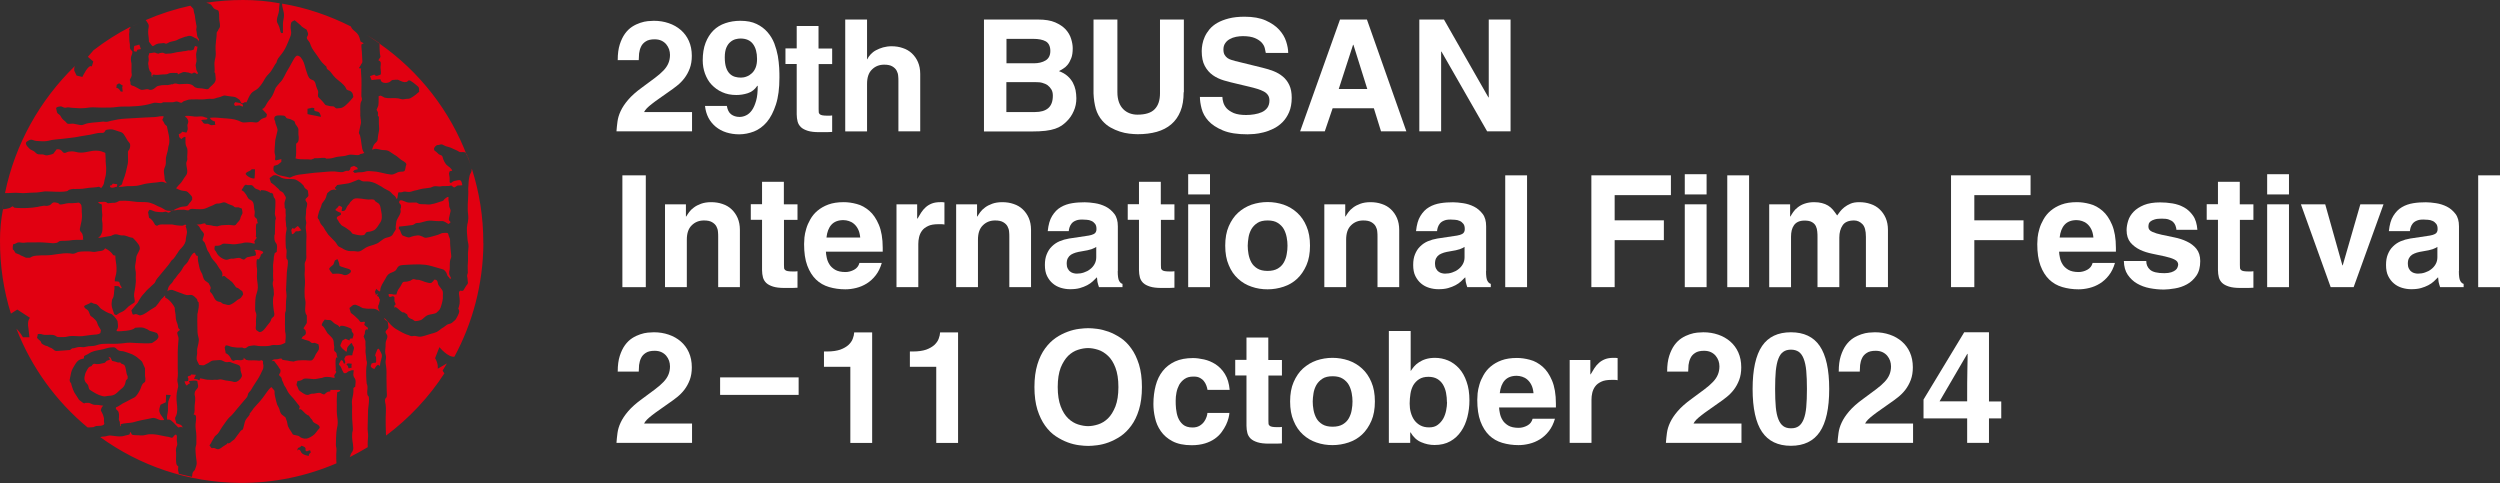 <?xml version="1.0" encoding="UTF-8"?><svg id="b" xmlns="http://www.w3.org/2000/svg" viewBox="0 0 220 42.53"><rect x="0" y="0" width="220" height="42.53" fill="#333333" stroke="none"/><g id="c"><path d="M42.53,21.39c.01-2.29-.35-4.48-1.01-6.55h0c-.05.25,0,.24-.12.43-.13.21-.17.78-.17.89-.02.21-.03.35-.03.45,0,.18.02.26.01.4-.02.17,0,.35-.02.51-.03.32-.03.56-.03.89,0,.33.06.48.05.82-.03.37-.05.36-.08.49-.09.45-.03.86.02,1.42.03.21.09.37.08.57,0,.19-.05.39-.05.58,0,.3.02.6-.01.9-.03.28,0,.54,0,.83l-.05.15c-.03.1-.01.2.02.31.02.11,0,.22.03.33.06.2-.15.28-.22.46l-.17.28c-.11.11-.22-.02-.31.05-.12.08-.08.29-.06.42.05.34.08.62-.02.95l-.06.19.05.1.04.11-.04.19c-.06.16-.16.36-.26.52-.08.12-.16.15-.27.26-.13.14-.25.14-.41.19-.15.05-.26.18-.39.26-.14.09-.22.12-.35.24-.1.09-.26.19-.39.23-.15.06-.2.06-.37.11-.31.08-.62.22-.93.26-.25.02-.43-.12-.7-.05-.18.03-.26-.07-.45-.12-.17-.04-.28-.12-.43-.18-.16-.07-.34-.2-.52-.29-.4-.22-.69-.6-.83-.76-.1-.12-.18-.19-.29-.25h0c.04.15.15.2.27.28.09.07.07.17.09.27l.03.24c.02.2-.22.26-.25.43-.01.14.18.25.16.43-.01.15-.08.26-.12.38-.05.15-.03.34-.04.49,0,.19-.06.4-.02.59.05.21.09.32.04.56-.05.23,0,.39.03.61.05.31.03.66.03.98,0,.39.02.77.02,1.15,0,.16.04.38,0,.52-.03.12-.09.1-.13.2-.06.15.02.37.04.52.05.38,0,.77,0,1.15,0,.42,0,.84.02,1.26,0,.09,0,.19.02.29,2.01-1.51,3.76-3.36,5.13-5.48-.06-.06-.11-.14-.16-.24l.38-.63-.81.47s.08-.41-.23-.93l.38-.97s.75.92,1.32.84c1.6-2.97,2.52-6.36,2.55-9.97M30.1,18.6l-.04-.08.05-.24c.04-.05-.17-.15-.27-.19l-.15.19c-.05.05-.25.18-.14.23l.2.12s.14.07.25.1v.17s-.31.17-.31.17l-.05.07v.1s.09.13.09.13l.08.12v.04s.11.13.11.13c.06.09.12.17.22.22.12.06.23.13.34.2l.03.02.06.05.19.13.11.1c.1.1.07.17.22.21.24.07.48.12.73.12l.23-.03.19-.24c.11-.06.29-.04.4-.08.12-.04.27-.08.36-.16.18-.15.33-.43.47-.63.17-.25.15-.64.08-.95-.07-.33-.05-.66-.37-.8l-.16-.11-.08-.12c-.11-.07-.39-.03-.53-.03-.35-.01-.92-.18-1.24-.07-.13.05-.17.14-.27.22-.13.09-.11.2-.23.3-.15.14-.15.24-.25.41-.08.15-.18.15-.34.15M34.62,26.1l.09.04c0,.1,0,.23,0,.28-.01.11.02.13.06.22.06.15.07.15-.08.27.03.03.03.27.08.17.02-.09.04-.08.06-.06.22.14.56.52.65.47.09-.04.22.12.35.18.04.02,0,.11.08.21.08.09.2.17.33.2.12.04.22.18.31.18.02,0,.42-.02.6-.16.18-.14.3-.3.52-.38.17-.06.59-.09.74-.2l.19-.18c.16-.14.21-.39.27-.59.04-.16.09-.32.1-.5v-.23c.02-.1,0-.2,0-.31,0-.26-.4-.5-.44-.79-.03-.2-.07-.29-.28-.32-.07,0-.19.32-.39.31-.12-.02-.1,0-.24-.04-.3-.05-.65-.28-.94-.25-.1,0-.16-.05-.26-.06l-.11.02-.2.12c-.15.05-.29.09-.45.09-.29,0-.26.16-.4.38-.07.13-.22.29-.28.44l-.1.31h-.26c-.08-.05-.32-.04-.42-.05v.1s0,.19.15.16l.27-.08ZM9.52,31.37c.05.11.16.17.14.29l-.27.09-.16.17-.2.05c-.17.04-.34.08-.52.07-.18-.02-.23-.07-.37.05l-.09.13-.18.06c-.09.06-.18.22-.23.31-.07.13-.14.26-.16.4-.03.15-.06.19-.05.34,0,.11.04.16.08.28l.2.23c.12.14.05.37.22.48.38.24.65.43,1.1.54.2.06.37-.02.56-.03.11,0,.22-.02.31-.04l.16-.06c.18-.1.31-.23.45-.37.12-.12.26-.19.37-.34.07-.08.13-.22.15-.32.02-.1.03-.17.06-.23.06-.11.15-.07.14-.21-.01-.11.03-.11-.01-.18-.16-.3-.09-.69-.29-.97l-.28-.13c-.02-.11-.13-.08-.23-.08-.11,0-.16-.05-.24-.07l-.31-.07-.06-.11-.08-.18-.19-.07ZM41.09,13.74l.04.05c-1.52-4.05-4.24-7.51-7.73-9.95,0,.3,0,.59.03.86l.05.26c0,.15-.13.19-.18.35.18.09.22.12.21.33-.01.18-.04.29-.01.46.02.15.02.3.02.44-.07.04-.13.07-.32.13-.19.03-.13-.03-.25-.1-.1.01-.39.15-.39.12l.14.36c.06-.02.52-.06.62-.07h.17s.03.13.03.13c.11.23.53.22.73.13.11-.05.17-.16.28-.2l.26-.02h.23s.07.03.07.03l.15.07c.11.05.24.1.37.11l.17-.02c.15-.05.1-.19.33-.11l.24.16c.13.11.32.24.44.36.14.15.06.27.1.47-.11.05-.21.17-.3.24-.15.12-.32.23-.49.32-.15.07-.26.03-.42.06-.19.03-.21.06-.43,0-.27-.1-.6-.07-.9-.07-.16,0-.32,0-.47-.04-.12-.03-.19-.11-.3-.15l-.08-.03s-.09,0-.18.05v.08s0,.22,0,.22c0,.19,0,.35-.03.53l-.15.36c.05.12.08.13.12.22.03.21-.08.32.08.39,0,.13,0,.26,0,.38,0,.19,0,.34.02.53.03.24-.03.44-.07.65-.04.17-.03.29-.06.48-.04.2-.24.27-.34.45-.06.11-.1.3-.15.42.12-.05.24-.1.38-.08.14.01.27.05.39.08.2.05.44,0,.65.09.19.09.37.25.55.35.18.09.3.21.56.42.13.11.42.21.48.38.03.09-.02.12-.04.2-.01.08-.04.25-.07.35-.08.19-.28.11-.48.15-.27.04-.44.26-.75.24-.5-.04-.99-.24-1.49-.27-.45-.02-.46-.09-.89.04-.25.06-.47,0-.75.08-.13.04-.09-.07-.21-.11h-.02c.11-.11.14-.15.28-.17l.16-.04-.06-.15-.27-.14c-.11.03-.17.07-.29.1l-.08.25-.1.08h-.2c-.12.02-.21.08-.31.11-.2.04-.52-.04-.72-.05-.53-.02-.81.05-1.35.08-.51.02-1.13.13-1.64.18-.32.03-.58.1-.95.28-.23-.05-.48-.12-.68-.15-.16-.03-.3-.06-.44-.14-.08-.05-.23-.16-.29-.26-.08-.13-.05-.29-.01-.48l.36-.11.3-.25v-.24l-.49.12c-.06-.08-.08-.06-.06-.15l.02-.16c0-.17-.08-.31-.07-.5.02-.22.02-.5.04-.62.02-.13,0-.25.03-.38.07-.28.12-.51.19-.81.04-.22-.2-.59-.2-.79,0-.11-.11-.14-.08-.33.04-.29.5-.22.64-.22.16.01.27,0,.34.1.12.17.08.14.3.19.1.02.12.03.21.07.09.05.24.1.3.18l.07.22.18.25c.09.15.09.21.08.4-.01.18,0,.33.03.49,0,.12,0,.33-.07.44l-.16.15v.27c.01.27.02.72-.05,1.02l.21.05c.37.06.75,0,1.12.05.09,0,.04,0,.22-.06l.13-.06h.3c.12,0,.25-.02.37-.03h.24l.11.07c.11,0,.15,0,.3-.01.34-.03.48-.14.82-.17.28-.03.52-.04.78-.13.28-.1.58.01.87,0,.33-.01,0-.06.31-.11.08-.01.17-.04.27-.08l-.09-.13c-.05-.15-.1-.2-.11-.36-.02-.18-.07-.35-.08-.53-.01-.12-.04-.28-.07-.4-.02-.16-.08-.2-.13-.34l.13-.63c.09-.25.06-.43.02-.67-.04-.24-.02-.24-.02-.5,0-.15-.02-.48,0-.62.02-.14.01-.22.07-.33.06-.12.06-.09.07-.23,0-.11-.06-.22-.05-.33,0-.63.04-1.29-.02-1.93-.01-.15-.03-.32,0-.47l-.1.06-.09-.09c.09-.07.13-.2.19-.3.07-.11.12-.13.11-.29-.02-.28-.04-.55-.05-.84,0-.19-.06-.42-.03-.62l.2-.1-.28-.16c-.08-.27-.1-.49-.31-.72-.15-.17-.4-.3-.5-.51l-.04-.09c-1.88-.95-3.91-1.65-6.05-2.01v.14c.04.34.18.58.16.94,0,.2-.08.42-.09.66,0,.28,0,.56,0,.84-.27.11-.22-.28-.32-.52-.14-.39-.27-.36-.19-.79.05-.25.14-.39.17-.7v-.14c.02-.15.02-.33.05-.46C23.53.09,22.47,0,21.39,0c-1.1,0-2.18.08-3.24.24.17.04.34.11.42.17l.12.16c.08.11.12.18.24.24l.27.11c.11.12.08.58.09.72,0,.21.08.43.07.63,0,.1-.03.19-.11.28l-.08.16-.09.13c-.03.09,0,.22-.02.31-.04.28-.07.65-.09.91-.02.31.05.63,0,.92-.02.14-.05.2-.07.33-.02.18-.04.22-.03.39,0,.17.05.45,0,.68l.06.02s.05.39.05.5c.04.34-.26.55-.48.75-.14.12-.12.22-.32.2-.14-.02-.28-.05-.41-.07-.26-.02-.55,0-.72-.19-.29-.32-.89-.18-1.24-.18-.19,0-.27-.08-.43-.06-.2.03-.12.09-.27.08l.1-.04-.15.03h.05c-.15.04-.39.07-.38.07-.12,0-.18-.01-.31,0-.09,0-.13,0-.19.01l-.21.04c-.24.02-.28.14-.46.26-.09.07-.26.13-.37.11l-.14-.05c-.11-.03-.22,0-.32.02-.17.03-.29.06-.44-.03-.17-.08-.3-.18-.48-.26-.14-.05-.29-.06-.33-.2v-.16s-.06-.2-.06-.2l.07-.14.06-.12c.08-.19.03-.23.02-.42,0-.1,0-.14,0-.31,0-.2.01-.27,0-.47l-.03-.13c-.03-.11-.02-.23-.02-.34,0-.18.14-.35.13-.52,0-.12-.15-.17-.19-.27-.05-.12-.02-.25-.03-.38-.02-.13-.04-.24-.05-.37,0-.28-.01-.27-.02-.55,0-.09.03-.16.03-.25-.01-.09,0-.13-.03-.21,0-.06.09.03.11-.11v-.08c-1.15.59-2.23,1.28-3.24,2.06l-.5.58.48.41-.13.44c-.3-.24-.83.92-.83.92l-.51-.12-.2-.42c-.03-.15,0-.3.05-.42C3.52,8.8,1.33,12.66.44,16.99c.44.02.84-.06,1.28-.01.41.05.81-.03,1.23-.03.37,0,.67-.06,1.01-.11.15-.02,1.88.14,2.04-.08.02-.06.18-.08.28-.11.1-.03.2-.02.31-.02.22,0,.45,0,.68-.02.23-.02.44-.08.66-.09.34-.03.46-.02.79-.09l.18.12c.16-.19.25-.32.28-.6.03-.21.12-.43.14-.63.02-.22.03-.39.02-.6-.01-.21,0-.08-.03-.35-.03-.16-.01-.24-.01-.34,0-.14-.02-.43-.03-.56,0-.04-.19-.08-.35-.15-.12-.04-.25-.06-.42-.06-.58-.03-1.04.25-1.64.15-.15-.03-.36-.09-.54-.09-.11,0-.21.02-.31.03l-.29.11c-.17.01-.2-.11-.32-.22-.14-.11-.23-.11-.42-.1l-.28.38c-.15.09-.35.1-.54.15-.17.03-.25-.07-.43-.08-.16-.02-.32.02-.45-.04-.12-.06-.2-.18-.29-.24-.1-.07-.22-.09-.33-.17-.12-.1-.44-.4-.37-.59.03-.1.34-.26.44-.26.13,0,.31.1.45.11.32.02.77.07,1.07-.01.43-.13.86-.12,1.3-.18.3-.04.61-.08.91-.11.18-.02.35-.05.53-.09.32-.07.65-.09.97-.16.3-.05.59-.16.9-.16.11,0,.21.03.3-.04.09-.06.07-.17.19-.22.13-.04.42-.06.53-.04.18.03.38.12.55.17.19.05.34.09.45.24.11.17.22.33.31.51.06.12.18.21.24.33.06.13.01.37-.04.49-.05.09-.11.12-.13.22v.26c0,.28.03.56-.02.82-.1.45-.2.96-.38,1.38-.05.12-.08.22-.11.35-.03.14-.2.16-.3.26.04.08.61-.04.74-.04.29,0,.67,0,.85-.03.33-.05.62-.17.95-.21.17-.01.34-.05.51-.06.37-.02.54-.08.74-.08.13,0,.29.07.44.13-.07-.11-.14-.21-.15-.23-.03-.08-.06-.14-.05-.23,0-.2-.06-.38-.06-.62,0-.21.1-.33.15-.53.05-.22,0-.45.04-.68.04-.2.1-.38.15-.58.04-.15.03-.3.08-.45.11-.33.06-.65,0-.97l-.15-.7c-.01-.1.01,0-.05-.08l-.13-.11c-.05-.09-.07-.12-.1-.2l-.13-.19.13-.3c-.08-.07-.18-.02-.35-.02-.21.03-.38.07-.62.07-.18,0-.5.03-.67.03-.63.03-1.12.06-1.75.1-.43.02-.86.1-1.29.2-.14.04-.3.1-.46.08-.17-.03-.2-.03-.38,0-.41.06-1.09.05-1.46.22-.14.06-.21.08-.39.06-.19-.04-.43-.09-.61-.12-.14-.01-.34.04-.46.01-.1-.03-.1-.07-.17-.15-.1-.11-.22-.17-.31-.28-.1-.1-.13-.24-.23-.34-.1-.09-.2-.11-.25-.25l-.07-.34v-.03c.07-.1.24-.12.37-.14.13-.01.22.08.34.11.14.04.28-.05.41-.02.12.03.2.02.32.04.23.02.46.03.69.04.23,0,.67-.04.9-.08.26-.02.78.03,1.05.02q.38,0,.74-.01c.32,0,.63-.08.95-.08.95,0,1.87-.02,2.75-.31.15-.06.32-.02.47-.01l.24.02.2-.08h.23c.2,0,.34,0,.55,0,.16,0,.27-.07.4-.07.14,0,.3.14.44.11l.17-.13c.09-.04.18-.04.27-.09.14-.05.22-.07.39-.07.32-.02.64,0,.96,0,.29,0,.55-.08.85-.05.24.03.37-.1.61-.13.2-.03.38-.18.57-.16.21.03.5.09.71.1.25.02.34.13.5.23.17.09.12.36.32.35.1,0,.15-.12.27-.1l.07.02c.15-.27.23-.56.43-.8.15-.18.37-.25.53-.38.18-.15.39-.42.51-.63.16-.28.26-.47.49-.69.1-.09.18-.2.25-.31.12-.16.2-.35.31-.52.06-.09.16-.17.16-.3.04-.1.07-.17.12-.25l.18-.23c.48-.57.61-1.01.9-1.71.1-.25.06-.39.02-.65-.02-.15,0-.41.05-.56.05-.1.22-.15.3-.2l.51.43c.12.18.34.26.54.4.03.12.12.24.13.37.01.15-.08.19-.11.32-.02.13.11.24.18.34.1.13.11.21.17.37.11.31.38.62.57.9.18.28.37.57.63.8l.17.15.03.16c.07.12.21.17.3.27l.16.2c.09.11.07.09.14.18.23.28.46.41.68.61.11.11.34.28.43.52.05.15.26.17.32.19.19.1.29.22.31.55-.21.27-.62.74-.9.89-.17.1-.33.09-.55.11-.17,0-.18-.18-.34-.18-.22,0-.29-.02-.47-.07-.1-.02-.15-.02-.22-.08l-.19-.24c-.09-.11-.18-.19-.28-.29-.13-.13-.18-.16-.16-.34.01-.11.04-.24,0-.35-.04-.12-.11-.23-.15-.37-.04-.15-.07-.35-.17-.47-.1-.13-.21-.1-.34-.19-.21-.14-.28-.47-.36-.69-.12-.34-.16-.7-.35-1.01-.09-.13-.16-.27-.33-.34-.16-.06-.21-.01-.34.15-.1.13-.18.32-.27.46-.11.19-.2.39-.32.57-.25.37-.39.88-.74,1.19l-.2.24-.15.19c-.14.31-.23.66-.44.92-.17.22-.23.27-.32.43-.08.14-.19.4-.35.49l-.09.03.15.16.21.22.07.11-.06.23c-.22.1-.4.1-.57.29-.1.11-.17.17-.32.18-.11,0-.21-.02-.32-.03-.27-.03-.5.03-.77.03-.18,0-.32-.11-.49-.17-.39-.15-.82-.17-1.23-.2-.42-.03-.85-.1-1.27-.04l.07.1c.11.12.23.19.39.23,0,.1-.02.21.04.29-.14-.01-.21.03-.32.03-.15,0-.2-.08-.32-.12-.1-.04-.23.02-.33-.02-.18-.05-.15-.24-.3-.29.15-.1.4-.02.55-.11v-.1s-.12-.03-.12-.03c-.08-.02-.18-.06-.27-.09-.23-.05-.49.03-.73,0-.19-.03-.97-.14-.81.02.13.08.29.29.25.49-.06.28-.1.13-.05.44.03.21-.03.31-.11.46l-.39-.08-.06.12-.22.1.04.26.18.17.18-.14.08-.05h.11s0,.25,0,.25c0,.18-.01.36.05.53l.1.23c.06.24,0,.49,0,.74,0,.11.03.2,0,.3-.02.1-.08.16-.08.28,0,.34.22.78-.04,1.08-.12.14-.19.29-.31.46-.09.12-.05.1-.15.2-.11.12-.28.29-.4.45.2.1.39.19.62.22.26.04.33,0,.52.22.1.12.22.2.28.35v.21s-.15.21-.15.21c-.2.17-.17.36-.44.38-.2.02-.39.03-.57.11-.23.11-.29.1-.54.26-.08.06-.25.03-.35.02-.19,0-.34-.07-.51-.19-.2-.13-.37-.16-.57-.27-.16-.1-.31-.15-.51-.22-.36-.13-.83-.07-1.21-.1-.46-.05-.92-.13-1.37-.1h-.17c-.1.05-.17.09-.26.13-.13.05-.21.06-.35.05-.14,0-.27.03-.39.04-.12,0-.1-.13-.35-.13l-.52.02c-.03.12.29.2.31.22v.22c0,.12,0,.21.01.33,0,.09.01.17.03.34.01.21-.05.35-.02.53.03.15.05.3.04.48,0,.16,0,.44-.06.59-.06.16-.09.25-.24.37l-.09.07h.08c.27-.04.43-.05.68-.11.1-.02.23-.04.33-.05.1,0,.24-.17.54-.15.19.03.32.11.53.1.18-.01.23.02.42.08.54.22.36,0,.61.27.29.31.56.61.46.91-.05.15-.29.51-.29.67,0,.18-.03.21-.05.42-.03.21-.09.4-.03.65.03.16.05.29.04.44-.03.36.02.45,0,.65-.03.28-.04.44-.08.65-.05.25-.09.46-.07.64.01.13.11.41.02.53l-.24.15-.26.18c-.16.13-.26.28-.42.39-.15.1-.33.15-.49.26-.2.13-.14.16-.36.04-.11-.37-.28-.66-.22-1.07.03-.18.01-.2.1-.34.12-.19.09-.59.14-.83v-.24h.14c.1.03.17-.02.26.05l.17.17.07-.08-.13-.22-.09-.27c-.05-.06-.25-.05-.39-.06-.02-.36.13-.48.15-.91,0-.12,0-.17,0-.3,0-.34-.12-.72-.1-1.05l-.18-.04c-.18-.27-.41-.46-.73-.61-.11.29-.51.22-.79.3-.18.05-.34,0-.54-.02-.18-.02-.37,0-.56,0-.13,0-.3.01-.44.04-.14.03-.25.12-.39.15-.11.03-.25,0-.37-.02-.72-.07-1.4.17-2.11.17-.29,0-.57,0-.86.03-.1,0-.26.04-.36.08l-.18.1h-.36s-.24-.11-.24-.11c-.1-.05-.24-.09-.32-.16l-.3-.12h-.04s-.17-.27-.17-.27l-.09-.07v-.22s.04-.24.04-.24c.1-.02.08,0,.17-.04l.23-.11c.19-.04.38.05.57.02.34-.05.71-.02,1.07-.03.36-.02.71.02,1.06.04.23.03.46.06.72,0,.12-.02.18-.14.3-.16.14-.02.31-.02.45-.02.23,0,.42-.03.64-.06.24-.03.47-.02.72-.02.1,0,.17,0,.24-.02-.06-.1,0-.17-.03-.28-.04-.11-.02-.18-.09-.28-.08-.13-.2-.18-.19-.37.19-.84.17-.8.19-1.04.02-.2-.03-.42-.02-.61,0-.13,0-.29-.03-.43-.05-.16-.17-.22-.25-.25l-.23.03c-.22.03-.42.02-.64.02-.24,0-.56.15-.8.11-.04-.13-.34-.17-.46-.18-.18,0-.2.1-.34.21-.08.06-.14.05-.25.09-.1.03-.26-.02-.36,0-.18.02-.35.06-.53.1-.61.11-1.25.12-1.86.09l-.2-.03-.11-.11c-.1,0-.21.14-.32.16-.18.05-.37.08-.55.1C.09,19.28,0,20.2,0,21.14c-.01,2.25.32,4.42.96,6.46l.56-.36,1.12.73s-.27.22-.14.9l.09.81h-.57s-.25-.45-.58-.76c1.32,3.41,3.49,6.39,6.26,8.69h.17c.11-.01.24,0,.34-.02l.24-.1c.2-.03.63.03.73-.19l-.03-.18v-.31c-.15-.63-.31-.6-.27-.75.05-.21.14-.31.21-.36-.1-.02-.24-.02-.34-.05-.18-.04-.35,0-.52-.04-.15-.04-.3-.14-.43-.16h-.25c-.11.02-.08.07-.22.02l-.21-.16c-.08-.06-.17-.11-.22-.21-.05-.08-.06-.11-.15-.24-.06-.09-.1-.14-.16-.24-.05-.08-.11-.18-.13-.27.02.11-.27-.71-.17-.56-.15-.21-.2-.26-.13-.52.08-.34.08-.58.27-.9.17-.27.31-.61.63-.74l.32-.09.02-.21.17-.09c.17-.06.3-.18.46-.25.32-.15.68-.17,1.02-.25.33-.09.55-.18.91-.18.24,0,.26.14.43.25.15.1.32.07.49.11.24.06.47.16.7.24.13.04.2.12.32.17.12.06.17.12.29.22.13.11.25.19.32.3.09.19.17.36.25.56v.27c0,.12,0,.19,0,.4.03.2.05.24.03.41-.01.17-.09.14-.2.25-.15.15-.17.4-.28.59-.1.19-.29.54-.49.65-.11.06-.22.1-.34.17-.13.07-.26.15-.39.21-.15.08-.31.14-.45.25l-.15.09-.07.05-.22.1v.14s.2.2.2.2c.17.38-.01.71.09.83.11.13.03.49.11.49.11-.04-.07-.13.06-.19.19-.08.84-.1,1.03-.15.5-.15.96-.24,1.45-.33.15-.03.31-.09.47-.05.18.03.34.15.52.18.12.01.22,0,.32-.01l-.02-.05c-.17-.31-.32-.39-.39-.64-.08-.23.03-.43.08-.65.16-.07.32-.16.47-.22.02-.2.02-.46.02-.66h0c.15,0,.26.02.41.02-.04.19-.17.39-.21.59-.05.26-.02.54-.03.8-.02.22-.11.46-.08.66l.02.12c.14-.01.22-.02.35.08.09.07.1.1.2.18.12.11.21.23.34.35.16.15.08.05.25.04.1,0,.13,0,.22.04-.11-.29-.27-.25-.58-.38.02-.14-.09-.26-.09-.41s.05-.14.09-.25c.13-.31.11-.75.06-1.08-.05-.41-.05-.83.06-1.23.05-.19.08-.26.04-.47-.04-.17-.07-.33-.04-.49.06-.3.02-.6.02-.9,0-.47,0-.95,0-1.41,0-.34.03-.68.06-1.02.02-.19.02-.27-.06-.48-.1-.29-.02-.3.21-.47-.25-.16-.15-.35-.26-.58-.08-.19-.13-.4-.13-.6,0-.24-.08-.46-.08-.66,0-.11.01-.08-.04-.18-.03-.09-.37-.61-.74-.79-.1-.04-.06-.08-.07-.16v-.07h0s-.2.21-.2.21c-.14.09-.32.39-.41.51l-.22.27c-.12.09-.28.17-.41.25-.32.2-.55.44-.93.52-.13.02-.25-.09-.37-.11-.13-.03-.25.11-.33,0l-.1-.33s.11-.14.2-.25c.03-.06.25-.3.36-.42.07-.13.16-.32.26-.45.14-.22.29-.35.38-.46.2-.27.38-.37.6-.6.11-.12.26-.19.31-.34.08-.2.13-.24.26-.4.44-.55.99-1.16,1.07-1.33.07-.14.17-.21.25-.27l.17-.22c.05-.1.12-.18.18-.27.1-.17.2-.32.35-.46.13-.13.23-.26.31-.42l.08-.22.02-.25c.03-.12.05-.25.08-.4.02-.1.03-.15-.02-.36-.02-.11-.02-.11-.08-.25-.03-.08.13-.1,0-.16-.12-.05-.17.09-.32.08-.14,0-.29-.02-.44-.03-.11,0-.42-.08-.43-.08-.13,0-.39,0-.67,0-.24,0-.45-.03-.67.12l-.16-.08c-.08-.12-.19-.35-.3-.45l-.12-.11-.1-.05-.02-.05-.08-.46.1-.19c.12-.07.41.13.54.14.19.03.45.06.63.05.1,0,.2-.05.28-.05l.11.04.12.05c.13,0,.19-.11.27-.16.1-.06.24-.03.36-.05.24-.06.47-.04.72-.05.12,0,.24.06.37.06.14,0,.11-.08.22-.11.14-.05.39,0,.54,0,.23,0,.46.03.69-.03.23-.06.45-.2.69-.28.16-.05.29-.19.46-.18.18.02.34-.06.5-.1.22-.04.32.09.49.15.07.04.61.22.37.14.09.04.12.14.22.14.17.02.09-.01.27,0l.3.11.04.2.02.16c0,.1-.01.06-.04.14-.06.12-.13.23-.15.37-.03.14-.16.28-.27.39l-.14.18c-.08.07-.26.04-.37.02-.25-.04-.62,0-.87.01l-.22.05-.17.05c-.11-.03-.22-.02-.34-.04-.12-.03-.23-.07-.36-.07l-.3-.04c0-.18-.26-.1-.35-.06-.14.05-.28.02-.42.06l-.07-.03.17.11c.13.09.16.26.25.38.09.13.24.22.26.39.01.12-.14.43-.13.51l.12.14c.1.08.09.13.14.26.06.15.06.15.1.28.04.11.05.18.1.26.08.12.14.19.19.32.1.25.23.44.42.63.24.25.32.52.56.79.08.08.17.32.1.46-.02.18.11-.09.25.05l.18.16.19.13.1.09c.1.06.19.14.26.25.07.09.14.2.21.29.07.09.06.05.15.09.12.04.16.11.26.18.11.07.19.09.22.25.01.12.06.11,0,.19l-.15.22c-.06.12-.27.16-.36.25-.18.15-.49.4-.72.42-.11,0-.16-.02-.32-.06-.14-.03-.21-.03-.3-.12-.12-.12-.21-.08-.36-.14-.28-.1-.34-.44-.5-.66-.07-.09-.17-.15-.19-.25-.02-.1.1-.19.07-.33-.05-.13-.12-.23-.19-.37l-.21-.15-.09-.06c-.11-.1-.19-.32-.22-.47-.02-.15-.16-.29-.21-.46-.04-.06-.05-.17-.1-.35-.05-.24-.14-.59-.11-.82.02-.16-.15-.06-.17-.16l-.09-.19c-.18-.13-.55.65-.61.77-.12.2-.31.3-.42.5-.12.25-.27.44-.45.63-.09.11-.16.23-.25.34-.1.11-.12.11-.2.27-.08.17-.23.24-.33.4-.11.17-.09.23-.15.42l-.02.05c.07-.06.15-.1.27-.12.21-.02.22.02.39.08.11.05.24.1.37.14.3.08.57.28.88.23.22-.03.29-.01.45.11l.17.16c.24.22,0,.19.23.37.05.4-.03.61-.06.8,0,.13-.05.16-.05.29-.02.36,0,.71,0,1.07,0,.33,0,.63.1.95.09.31-.06.65-.11.96-.03.15,0,.29-.01.44-.02.18-.07.35-.04.52.04.17.15.31.22.48.12.01.29.05.42.03l.24-.13c.23-.08.36-.28.59-.29.18-.02.39-.03.56-.04.22,0,.33.14.53.18.18.04.27-.07.47.03.21.1.5.15.7.26.14.09.12.25.13.44.02.17.16.4.11.53-.08.23-.4.55-.68.49-.11-.03-.12-.03-.24-.06-.16-.04-.34-.04-.49-.07-.17-.03-.34-.1-.52-.1l-.21.04c-.1.02-.22-.02-.31,0-.12.03-.25,0-.39,0-.31.02-.54-.1-.83-.13l-.06.18-.2-.09-.28-.05.17-.35-.41-.03c-.05.12-.09.11-.22.14-.11.02-.12.13-.03.22l-.02.2c-.09.04-.22.07-.31.02,0,.13.07.32.19.4l.08-.08c.08-.07.09-.08.2-.11l-.1-.21c.24-.01.54-.1.75.01,0,.16.09.36.06.5-.04.18-.24.28-.28.46-.02.17-.04.2-.02.25.1.31.03.64,0,.95-.02.19.05.62-.1.76.16.07.2.04.22.22.02.21-.02.44-.04.65-.03.34.07.68.07,1.01,0,.23,0,.45,0,.68,0,.16-.07.27-.08.43,0,.23.02.46.04.69.01.21.08.44.07.65-.01.15-.09.38-.15.53-.04.1-.14.15-.18.23-.08.14-.04.27-.09.41-.39-.08-.78-.18-1.16-.27v-.04c-.03-.18-.02-.08-.06-.26l.02-.35c-.04-.09-.08-.02-.13-.12-.07-.14-.06-.33-.07-.49,0-.25.03-.55-.01-.81l.02-.17c.02-.13.04-.12.08-.24.06-.14-.03-.37-.02-.53,0-.09.05-.38-.07-.43-.13-.05-.23.25-.35.27-.08.01-.26-.08-.36-.09-.09,0-.17-.02-.26-.04-.45-.09-.85-.2-1.34-.18-.2.01-.37.07-.56.1-.15.02-.29,0-.43-.01-.13,0-.39,0-.51-.03-.13-.03-.11-.16-.2-.25-.11.06,0,.14-.1.22l-.42.1c-.29.12-.77.04-1.08,0-.21-.03-.31-.02-.49.03-.15.05-.32.03-.48.07l-.09.02c3.46,2.51,7.71,4,12.31,4.03,3.01.02,5.87-.6,8.48-1.72-.02-.09,0-.22-.02-.42-.01-.24,0-.48.02-.71.02-.24-.06-.3-.05-.57.02-.44.01-.73.04-1.01.03-.22.05-.43.1-.62.06-.3-.02-.71-.05-1-.03-.3,0-.59-.01-.89-.02-.27.01-.76.03-1.03,0,0,.36-.09.25-.19-.06-.05-.59,0-.84-.02l-.02.14c-.15,0-.23.02-.34.1l-.17.15c-.14.03-.26-.1-.39-.13-.12-.02-.31.03-.44.05-.1.03-.18.02-.25.02-.17,0-.27.13-.44.11-.14-.02-.23-.06-.38-.16l-.27-.19c-.12-.11-.12-.16-.17-.29-.04-.11-.03-.09-.09-.18-.07-.1.05-.29.06-.41.14-.01.18,0,.31-.05.14-.05.18-.15.34-.16.26-.01.52.03.78.05.22,0,.4-.06.6-.09.12,0,.21-.05.31-.08.17-.04.35-.02.53-.01.08,0,.55.19.37-.08-.06-.1.18-.28.17-.39l-.06-.1.02-.11c0-.32-.07-.72.03-1.03l.14-.03c-.13-.11-.04-.28-.15-.42-.09-.12-.16-.07-.17-.25,0-.12.03-.24,0-.35-.02-.11-.03-.19-.03-.32-.02-.27-.16-.39-.32-.55l-.22-.22-.15-.24-.12-.2-.1-.14-.15-.13c.03-.1.02-.13.05-.18l.09-.15.13-.17c.12.03.3.05.42.04.2,0,.31.24.48.33.19.1.31.12.4.3l.09-.12h.19c.2.02.43.11.62.19.26.11.11.15.2.34l.11.15c.07.18-.05.25-.06.43-.1,0-.13,0-.23.03l-.05.15-.35-.15-.28.16c-.05.15-.19.41-.17.47l.16.21.31.27c.14.13.1-.2.13-.29.04-.13.18-.27.28-.37.16-.14.13-.06.21.12.04.1.12.11.11.26-.02.19-.13.39-.15.63h-.32c-.11.01-.14.03-.25.05l-.13.24c-.01.13.14.28.06.39-.08.11-.11.03-.14-.05-.07-.16,0-.14-.21-.21l-.19.35c.04.13.17.19.21.32.04.13.12.3.23.47.1.02.23.03.38-.14l.31-.11h.18c-.02.24-.1.47.07.68.16.2.07.52.06.77l-.16.11v.33c0,.33-.16.66-.13.98.03.22.02.48.01.71,0,.24,0,.44.01.69,0,.23.05.45.05.68,0,.1.03.26,0,.36-.05.18-.04.2-.05.37-.01.14-.01.35.03.58.05.19.02.17.05.36.02.18.05.3-.04.5-.05.11-.12.15-.17.3-.04.1-.03.16-.09.23.54-.27,1.07-.57,1.59-.88,0-.17-.01-.33,0-.5.03-.39.05-.5.02-.74l-.03-.35c0-.12.04-1.53.04-1.66,0-.18.18-1.15.01-1.26-.12-.07-.08-.44-.07-.57.02-.15.02-.38-.06-.51-.04-.32-.07-1.11-.03-1.43.03-.25.1-.43,0-.65,0-.15-.05-.49-.07-.65-.02-.13,0-.26.01-.4l-.02-.26v-.09s0-.15,0-.15v-.12s-.1-.26-.1-.26l-.06-.15.1-.23.02-.2c.04-.14.08-.24.25-.17v-.17s-.11-.07-.11-.07l-.18-.15c-.07-.09.1-.26,0-.29-.1-.03-.23.04-.32.02-.12-.03-.14-.17-.23-.24l-.14-.13s-.17-.19-.52-.44c-.01-.14-.14-.32-.1-.45l.07-.05.06-.05.11-.09.08-.05.17-.03.15.05.22.09.13.08.17.08c.12.02.24.04.35.05.11.02.22,0,.34,0,.09,0,.19,0,.28.01.17.01.38.13.52.26-.06-.12-.12-.24-.14-.33v-.2s.07-.14.07-.14l.09-.39-.09-.15v-.1c-.06,0-.12-.03-.17-.13l.11-.17-.23.13s.02-.12-.07-.26l.12-.28s.17.21.33.24l.02-.1c.03-.4.25-.65.43-.98.1-.18.18-.36.34-.47.17-.12.39-.15.56-.28.1-.08.15-.25.25-.35.13-.13.25-.13.42-.15.33-.03.65-.03.98-.05.33-.02.65,0,.99.03.34.03.82.2,1.54.4.12.04.2.14.27.23.07.1.08.2.13.31.04.09.22.21.23.31l.1-.07c-.07-.12-.11-.23-.17-.36v-.22c.04-.11.05-.21.05-.32.01-.21-.01-.44.03-.64.03-.19.13-.27.1-.44-.02-.15-.04-.31-.05-.47-.02-.28-.06-.55-.05-.84,0-.19-.06-.27-.12-.44-.06-.16-.01-.24-.18-.26-.1,0-.29,0-.39.02-.13.03-.24.11-.37.15-.35.09-.69.22-1.04.26-.18.01-.2-.04-.35-.11-.17-.07-.29-.12-.47-.09-.17.02-.33.05-.49.11-.16.06-.22.09-.4.03-.11-.05-.3-.09-.4-.16l-.1-.18c-.05-.09-.08-.36-.21-.36l.02-.22c.23-.02.26-.03.48-.05.17-.01.35-.05.53-.07.21-.01.24-.03.38-.12.1-.07.09-.07.23-.08.13,0,.23-.01.35-.05.33-.09.59-.19.92-.15.28.03.58.05.87.03.24-.01.38.15.6.26l.16-.11c.03-.14-.06-.12-.1-.2-.05-.08-.03-.14-.01-.24.04-.15.07-.31.11-.48.02-.11.05-.12,0-.26l-.09-.22c-.03-.16,0-.31-.05-.46-.04-.16-.02-.25-.02-.41-.14-.02-.21.1-.32.16-.11.06-.04.15-.25.21-.36.11-.93.34-1.29.29-.15-.02-.31-.02-.46-.02-.18,0-.24-.01-.37-.08l-.13-.07h-.28c-.2,0-.36.03-.55-.02-.21-.05-.73-.41-.69.06.09.08.12.11.16.22v.17s-.05.15-.05.15c0,.12.05.21,0,.32-.08.32-.34.53-.37.86-.01.13-.05.31-.05.41,0,.13.06.13-.03.27-.05.09-.11.17-.16.25-.09.17-.11.21-.28.3-.18.09-.39.09-.57.2-.17.1-.34.26-.51.37-.09.06-.08.03-.18.08-.28.13-.61.17-.88.32-.28.16-.49.42-.86.34-.24-.05-.45,0-.69-.04-.19-.04-.36-.11-.52-.22-.12-.08-.3-.12-.4-.23-.09-.11-.14-.24-.24-.35-.21-.2-.4-.43-.61-.63l-.2-.3c-.12-.14-.14-.26-.25-.4-.08-.1-.14-.14-.23-.28l-.11-.27c-.08-.19-.18-.12-.13-.39.05-.24.14-.51.25-.74.09-.19.05-.33.23-.51.11-.12.19-.26.25-.42.03-.1.04-.21.09-.31.04-.09.1-.09.15-.15.1-.13.39-.25.6-.18h.02c.16-.07-.15-.07-.09-.19l.1-.1.1-.13c.22-.02.57-.09.77-.11.31-.03.54-.14.82-.25l.29-.12c.13,0,.19.1.31.13.12.06.28.02.42.03.32,0,.65.1.93.26.12.07.26.15.38.21l.22.15c.14.08.3.15.44.23.16.09.26.27.41.37.14.1.17.16.24.32.13.05.08-.59.2-.58.12,0,.2.02.31-.02.19-.08.31-.03.51-.01.17.02.37-.06.53-.11l.23-.05c.1-.04.23-.05.34-.09.17-.05.26-.04.44-.07.14-.03.29-.03.43-.06l.24-.1c.21-.06.34,0,.55,0,.2,0,.06-.05.64-.04.2,0,.17,0,.4-.05.15.11.21.23.35.13.08-.04.15-.13.24-.13.17,0,.37-.01.37-.02,0-.12-.06-.24-.07-.31-.11-.23-.26-.13-.66-.06-.12.05-.15.09-.27.18-.12-.07-.1-.04-.11-.13v-.17c0-.12,0-.24-.03-.35l-.03-.19.06-.2.23-.05c-.04-.18-.37-.4-.51-.52-.12-.12-.3-.47-.33-.64-.02-.08,0-.09-.1-.18-.14-.05-.19-.07-.26-.12-.14-.14-.21-.21-.37-.32-.09-.17,0-.25.06-.34.22-.21.17-.1.34-.15.19-.05.23-.08.4.02.12.07.27.13.4.15.19.05.28.09.46.18.21.1.33.13.49.24.12.08.24.03.38.04.2,0,.24.08.37.28M30.93,32.16v.08l.02.11c-.09.02-.28.09-.28.05l-.06-.21-.13-.09c.11-.12.08-.12.16-.12h.05s.2.02.2.02c.11-.02.04.1.04.16M28.98,23.71c-.07-.16.29-.32.37-.46l.12-.33.22-.12s.18.32.18.54c-.01.17.88.26.99.44.11.2-.2.35-.32.4-.29.1-.35-.06-.6-.08-.2-.03-.45-.02-.67,0-.12-.14-.22-.25-.29-.4M11.91,28.84c.24-.01.51-.06.74.01l.32.13c.12.08.17.13.33.17.14.04.3.07.44.13.13.04.09.08.16.18.05.11.07.2,0,.3l-.11.14-.16.12-.26.17c-.42.06-.89,0-1.31,0-.27,0-.56-.05-.83-.03-.3.03-.59.08-.9.09-.28.01-.55,0-.83,0-.3,0-.59,0-.88.09-.19.06-.28.1-.5.11-.23,0-.45.03-.68.09-.16.04-.34-.03-.5,0-.2.01-.39.12-.6.12h0s-.18.14-.18.14c-.36.02-.71.05-1.06.08-.26.03-.28-.03-.45-.17-.14-.12-.23-.08-.46-.24-.15-.03-.29-.08-.41-.16l-.13-.1-.05-.14c-.07-.12-.29-.23-.34-.35l.07-.32c.13-.02.17-.02.3,0,.1.03.18.06.3.07.27.02.64-.06.89.05.16.06.15.14.34.14.16,0,.32,0,.48,0,.19,0,.3-.06.48-.08.38-.05.75.04,1.12,0,.15-.02.3-.04.45-.06.28-.04.55-.07.83-.09.11-.02.23-.05.31-.12l.05-.24c-.06-.17-.18-.29-.25-.45-.09-.19-.07-.3-.24-.47-.51-.53-.34-.11-.57-.71-.12-.28-.36-.21-.42-.49.07-.12.41-.17.59-.33.09,0,.16.06.24.09.1.04.21.03.3.09.12.08.19.19.28.29.09.11.21.15.32.23.14.09.3.18.46.24l.23.08c.16.11.29.27.41.43l.11.17.03.24c.02.15.03.28-.02.43-.03.05-.2.24.02.24.2,0,.34,0,.54-.03.11-.01.23-.01.36-.04.2-.03.47-.08.66-.26M10.81,7.55s-.08.06-.04.27l.03.24h-.17s-.21-.38-.39-.31l.03-.29.21-.13.34.22ZM27.06,10.04c0-.15,0-.31,0-.47.23-.04.39-.09.39-.09l.21.03c-.05.24.03.27.27.31.23.04.27.3.32.45,0,.03-.31-.05-.45-.08-.25-.03-.55-.11-.75-.15M26.15,39.65l.07-.23s.27-.06.27-.19c0,0,.32.03.4.22,0,0-.08.39.23.22l.17-.05.06.2s-.24.16-.16.3c0,0-.6-.06-.71-.36,0,0-.12-.34-.31-.12M22.44,14.9c0,.27-.02.53-.04.8-.26.05-.68-.19-.79-.4.11-.25.4-.19.54-.41h0s0,0,0,0c.28.01.09,0,.28.01M23.89,16.95c.24.17.11.22.21.41l.11.16c.07.18-.01,1.13-.02,1.26-.02.19.17.45.04.58,0,0-.05.91-.04,1.23l-.04.12c-.01.25-.03.48.14.68.16.2.06.53.06.78l-.17.1-.08.33c0,.32-.1.65-.07.98.02.16,0,.32,0,.48v.25s.02.37.02.37c-.13.38.04.58.04.96,0,.1.03.26,0,.36-.13.43-.05.87,0,1.31.02.19.12.38-.01.55-.08.09-.16.11-.21.24-.05.13-.04.15-.11.25-.03.04-.02.03-.14.17-.05.04-.17.24-.27.35-.13.15-.23.3-.44.35-.15.03-.15-.06-.27-.11-.23-.1-.09-.45-.11-.64-.02-.24.01-.48.03-.72.01-.24-.12-.29-.11-.55.01-.36,0-.7.05-1.05.03-.21.12-.39.16-.59.07-.3,0-.7-.04-.99-.03-.3.02-.59,0-.88l-.03-.22c-.02-.18-.03-.49.02-.66h.18l.15-.29v-.08c.08-.1.19-.15.2-.17l.02-.08c.01-.05-.28-.17-.38-.17-.07,0-.26-.08-.39,0l.09.11.05.28-.05.08c-.13.02-.21.04-.45.09-.15.06-.24.01-.36.11l-.17.15c-.15.03-.28-.11-.41-.14-.14-.02-.33.03-.46.05-.1.03-.19.01-.27.01-.19.01-.32.14-.52.09-.33-.08-.68-.35-.8-.65-.05-.11-.07-.09-.13-.17-.08-.11-.02-.28,0-.4.15,0,.31.01.44-.04.15-.04.19-.15.36-.15.28,0,.54.04.81.06.23.01.41-.05.63-.07.12-.01.22-.04.32-.07.18-.03.37-.02.55,0,.08,0,.56.21.37-.06-.06-.1.2-.29.19-.39l-.07-.1.02-.11c.02-.32-.06-.72.04-1.03l.15-.03c-.14-.1-.03-.28-.15-.41-.1-.11-.16-.08-.18-.26,0-.11.04-.24.03-.35-.02-.11-.05-.19-.06-.31-.02-.27-.02-.46-.18-.63l-.27-.16c-.12-.1-.17-.29-.27-.42-.14-.17-.15-.25-.38-.36.03-.1.08-.14.12-.19l.08-.16c.05-.07.09-.09.18-.14.1.07.32.04.44.04.21,0,.23.21.41.31.2.1.34.07.44.26l.02-.13.27.02c.21.02.47.15.65.27M27.72,30.18l.3.11.05.23v.12s-.02.13-.02.13c-.06.12-.16.25-.23.36-.08.11-.1.24-.2.39l-.14.17c-.09.05-.26.04-.37.03-.16-.02-.29-.02-.46-.02-.15,0-.28.01-.42.02l-.22.04-.17.06c-.11-.03-.23-.02-.33-.04-.13-.03-.24-.07-.37-.07l-.3-.05c0-.17-.25-.1-.36-.06-.14.04-.28,0-.43.05l-.15.14.21-.04.27.36c.06.08.12.13.17.25l.13.18v.17c0,.1-.14.22-.13.3l.13.13c.09.09.1.11.12.24.02.12.07.17.12.29.04.09.05.18.11.27.07.11.13.17.19.31.1.24.24.43.42.62.25.24.43.54.67.81.08.09.08.16,0,.32.01.13.05-.16.35.18l.17.17.09.08.16.11.08.02c.06.08.12.15.17.24l.14.15.07.15c.09.12.28.18.37.24.11.08.16.09.21.21.06.12-.08.2-.16.31-.12.15-.18.25-.3.37-.18.16-.52.37-.75.37-.11,0-.16.01-.32-.05-.13-.05-.15-.06-.25-.15-.12-.1-.45-.09-.57-.17l-.15-.25c-.08-.11-.2-.3-.27-.45-.05-.12-.04-.21-.1-.44-.05-.13-.07-.22-.13-.36l-.22-.17-.09-.07c-.11-.08-.18-.29-.21-.43-.03-.14-.1-.23-.21-.45-.05-.19-.07-.24-.1-.35-.04-.15-.07-.3-.1-.44-.02-.09-.04-.2-.03-.38,0-.12-.17-.2-.23-.34-.07-.16-.53.52-.58.59-.28.42-.63.81-.97,1.17-.1.1-.16.24-.25.34-.16.21-.18.18-.16.28,0,.05-.24.29-.33.44-.11.17-.12.35-.18.55l-.08.3c-.05.08-.11.04-.22.17-.05.06-.42.56-.54.73l-.21.15-.13.12-.16.08c-.06.03-.07-.15-.13.04l-.36.23c-.07.07-.3.22-.4.24-.13.03-.26-.08-.37-.1-.13-.02-.2.03-.26-.01l-.17-.23.14-.2c.02-.08.08-.15.14-.26l.18-.31c.08-.1.28-.22.37-.38.09-.16.2-.34.31-.5.16-.22.49-.71.59-.79.3-.24.51-.55.76-.84.22-.26.45-.52.66-.78.07-.08.15-.16.19-.25.04-.09.04-.22.1-.3l.18-.21c.07-.1.12-.18.17-.28.15-.26.27-.4.43-.67.2-.3.34-.62.49-.94.05-.11.02-.22.04-.33l-.04-.18v-.19s-.1-.08-.1-.08c-.14,0-.12.05-.27.04-.14-.01-.29-.04-.44-.03-.15.01-.31,0-.45,0l-.22-.04-.23-.19.02.15-.22.07c-.24.02-.44-.09-.67.06l-.17-.07c-.07-.12-.16-.35-.31-.47l-.12-.1c-.06-.03-.05.04-.11-.06v-.05s-.08-.43-.08-.43l.1-.19c.21-.01.39.13.6.15.21.02.38.06.58.05.1,0,.19-.01.26-.01l.11.05.13.02c.14-.03.19-.11.28-.16.09-.05.23-.05.36-.08.23-.05.48.05.72.05h.36c.14,0,.34,0,.46-.03.17-.04.15-.06.3-.07.23,0,.47.03.69-.03.13-.03.26-.1.39-.17,0-.11,0-.22.02-.32.03-.28,0-.52-.04-.66-.03-.71-.01-.84-.01-.94,0-.62,0-.17,0-.45,0-.1-.02-.21.07-.45.02-.27,0-.55.02-.82.03-.36.06-.45.03-.68l-.03-.33c0-.1.07-1.4.07-1.53,0-.17.19-1.06.03-1.15-.11-.06-.07-.4-.06-.53.02-.15.02-.35-.05-.47-.03-.3-.05-1.02,0-1.32.04-.23.11-.39.02-.59,0-.13-.03-.46-.05-.59-.01-.12.01-.24.02-.37l-.02-.23v-.09s0-.15,0-.15v-.11c-.1-.05-.08-.16-.08-.24l-.02-.21c0-.16.07-.28.11-.44.04-.15-.03-.2-.11-.34l-.12-.2c-.1-.03-.11-.1-.2-.12-.12-.04-.14-.16-.23-.23l-.14-.12s-.17-.19-.51-.42c0-.12-.13-.29-.09-.41l.07-.04.06-.05.11-.08.08-.05.18-.02.14.04.22.09.13.09.17.06c.11.03.23.05.35.06.11.01.22,0,.34,0,.09,0,.2.02.28.02.21.02.45.22.61.33l.21.21c.04.05.03.03.07.13.06.13.15.18.26.26.1.06.07.15.09.25l.03.22c.01.18-.23.24-.26.39-.02.14.17.24.15.4-.02.13-.02.23-.06.34-.05.14-.03.32-.04.46,0,.17-.06.37-.03.53.04.2.08.3.02.53-.04.21,0,.36.02.56.05.29.02.61.01.9,0,.36,0,.72,0,1.07,0,.15.03.35-.02.48-.04.11-.01.1-.06.18-.08.14-.06.34-.05.48.03.31-.05.63,0,.95.06.42-.03.85-.02,1.27,0,.22,0,.48.06.69.1.43-.16.97.14,1.37,0,.16,0,.32,0,.49.01.19-.02.2-.12.35-.08.12-.11.16-.18.28l.18.18c.04.13.05.24.01.34-.05.11-.19.15-.27.23l-.09.17c.11,0,.17.05.3.09.23.07.36.09.42.14.1.07.12.13.23.15.18,0,.1-.03.27-.02M26.26,20.35l.26-.08c-.07-.1-.27-.37-.32-.38l-.32.25-.13-.08-.12.18.04.22c-.02.37.34-.07.36-.11h.24ZM9.79,16.32c-.16,0-.12-.01-.1.11.02.1.2.1.28.08.11,0,.17-.08.31-.07l.04-.18c-.02-.11-.08-.03-.18-.07l-.21-.03-.13.16ZM9.92,16.16h0,0ZM20.7,8.99l-.11.16h0l.09.17.38-.05.3.11.02-.04v-.12l-.24-.15-.44-.08ZM.22,18.38c.06-.47.13-.93.23-1.39h0c-.1.46-.17.92-.24,1.39,0,0,0,0,.01,0M32.27,3.08c.39.24.76.5,1.14.76,0,0,0-.02,0-.03-.37-.26-.75-.5-1.14-.73M41.14,13.79c.09.24.2.48.28.73-.07-.22-.15-.45-.23-.67l-.05-.06ZM15.21,7.42h0s0,.01,0,.01h0s0-.01,0-.01ZM13.42,6.72l-.02-.1.11-.06c.25.07.49.01.69,0,.19-.03.45.02.62-.08.21-.11.56-.04.8-.06l.04.13c.11-.08.17-.08.3-.14.2-.1.25-.08.5-.04.14-.02.37.14.45.1.1-.06.14-.1.25-.07l.18.12c.18-.06-.03-.25-.06-.36l-.02-.15c-.01-.14-.07-.23-.03-.36l.06-.25v-.14s-.02-.21-.02-.21c0-.14-.03-.25,0-.37.03-.13.1-.44.11-.56v-.03s-.05.02-.05.02l-.12-.06c-.12-.04-.11.32-.21.34-.15.03-.23.08-.39.04l-.1.02-.19.04c-.14,0-.26.04-.41.06-.12.02-.25.02-.37.05-.1.02-.46.11-.57.11-.1,0-.25.02-.38.02-.09,0-.21-.1-.3-.09-.47.03-.14.11-.44.07-.11-.02-.2-.11-.32-.08-.13.03-.27.04-.41.06.01.11-.05.17-.06.26,0,.1.03.21.03.31,0,.12-.06.26-.05.37.02.14.03.08.05.35l.09.27c.05.09.09.04.15.19v.17s.03.14.03.14h.06ZM11.79,4.13l-.02.33c.03.07.12.08.24.09l.09-.18.3-.05-.14-.4-.29.09c-.07,0-.14,0-.18.11M17.49,3.65l.02-.19-.09-.13c-.1-.14-.08-.37-.12-.53l-.03-.19c0-.14.06-.26.01-.39-.04-.14-.08-.51-.11-.65-.02-.13-.01-.22-.06-.35-.06-.14-.05-.3-.1-.45l-.18-.19-.08-.08c-1.36.3-2.67.72-3.93,1.27l.06.07c.06.11.17.24.2.36.03.12-.02.28-.03.4-.03.24,0,.53.04.77l.02.31c.12.11.21.32.34.39l.28-.17c.16-.07.24-.08.36-.08.11-.01.22-.02.32-.03.1,0,.12.07.23.05.11-.02.19-.1.3-.14.12-.03.24-.07.37-.09.26-.04.37-.17.58-.23.12-.04.31-.12.41-.15.09-.02.09,0,.18-.04.11-.03.15-.05.28-.03.09.01.15.05.25.1l.15.08.11.05c.13.03.13.17.24.23M11.7,2.29c.37-.19.74-.36,1.12-.52h0c-.38.15-.75.34-1.11.52M30.38,40.48h0s.07-.03.07-.03l-.07.03ZM32.69,32.01c-.08.21-.09.21-.04.28.18.21.31.14.29.19.11-.2.22-.35.33-.38l.17.1c.01-.26.06-.4.1-.55.05-.15.09-.32.05-.48l-.12-.25c-.05-.1-.07-.12-.14-.23-.15,0-.16.16-.21.28-.05.1-.09.2-.11.32.1.1.09.22.09.33v.23c-.02.11-.16.06-.25.08l-.17.07Z" fill="#e10011" stroke-width="0"/><path d="M54.36,5.27c0-.53.06-.98.18-1.36.12-.37.27-.69.46-.95.19-.26.4-.46.63-.61.23-.15.47-.26.71-.34s.46-.13.67-.15c.21-.02.39-.03.53-.03.47,0,.9.07,1.31.21.41.14.76.34,1.06.6s.54.58.71.96c.17.38.26.82.26,1.31,0,.42-.06.79-.18,1.11s-.28.61-.47.86c-.19.25-.41.47-.65.66-.24.19-.48.37-.72.53-.32.23-.6.43-.85.6-.25.17-.46.33-.64.47-.18.14-.32.26-.44.38-.11.12-.2.23-.25.34h4.22v1.7h-6.65c.02-.28.05-.57.09-.87.04-.3.13-.6.28-.92.15-.32.36-.64.66-.99.29-.34.7-.71,1.23-1.09.44-.32.81-.6,1.12-.83s.56-.45.76-.66c.2-.21.34-.42.43-.64.09-.21.14-.46.14-.73,0-.17-.03-.33-.08-.49-.06-.16-.14-.31-.25-.44-.11-.13-.25-.24-.42-.32-.17-.08-.37-.12-.6-.12-.34,0-.6.06-.79.19-.19.12-.33.28-.41.46-.09.18-.14.38-.17.6-.02.22-.03.41-.03.58h-1.86Z" fill="#fff" stroke-width="0"/><path d="M63.96,9.31h0c.06.35.18.6.38.75.2.15.45.23.74.23.2,0,.4-.05.58-.14.19-.09.36-.24.51-.45.15-.21.27-.49.37-.84.1-.35.14-.78.14-1.29l-.03-.03c-.22.33-.5.55-.84.66-.34.11-.68.16-1.01.16-.47,0-.88-.08-1.25-.25-.37-.16-.67-.39-.93-.66s-.44-.6-.58-.97c-.13-.36-.2-.75-.2-1.16,0-.59.08-1.11.25-1.55.17-.44.4-.8.69-1.09.29-.29.64-.5,1.05-.64.41-.14.85-.21,1.32-.21.57,0,1.04.09,1.43.28.38.18.7.42.96.72s.46.63.6.99c.14.37.24.73.31,1.1.06.37.1.72.12,1.06s.02.62.02.85c0,.94-.1,1.73-.31,2.37s-.47,1.15-.8,1.54c-.33.39-.71.66-1.13.83-.42.16-.86.25-1.3.25-.41,0-.79-.06-1.14-.17-.35-.11-.66-.28-.93-.5-.26-.22-.48-.48-.64-.79-.16-.31-.26-.66-.3-1.04h1.91ZM63.78,5.05c0,.37.04.66.12.9s.19.41.32.54c.13.13.29.22.46.27.17.05.35.07.53.07.16,0,.33-.03.5-.1.17-.06.32-.16.46-.29.14-.13.25-.3.33-.5.08-.21.12-.45.12-.75,0-.56-.12-1-.36-1.32-.24-.32-.61-.48-1.1-.48-.13,0-.27.02-.43.06-.15.04-.31.12-.45.24-.15.12-.27.29-.36.5s-.14.5-.14.84Z" fill="#fff" stroke-width="0"/><path d="M72.04,4.27h1.19v1.37h-1.19v3.96c0,.11,0,.2.01.27,0,.07.04.13.09.18s.13.08.24.1.26.03.45.03c.06,0,.13,0,.19,0,.06,0,.13-.01.21-.02v1.45c-.15,0-.31.02-.45.02-.15,0-.3,0-.45,0h-.25c-.41,0-.75-.04-1-.12s-.45-.18-.6-.32c-.14-.14-.24-.3-.29-.49-.05-.19-.08-.41-.08-.64v-4.43h-.99v-1.37h.99v-1.97h1.92v1.97Z" fill="#fff" stroke-width="0"/><path d="M80.98,11.56h-1.92v-4.43c0-.14,0-.29-.02-.45-.01-.17-.06-.32-.14-.47-.08-.15-.21-.27-.38-.37-.17-.1-.4-.15-.71-.15-.43,0-.79.14-1.08.43-.29.28-.43.7-.43,1.26v4.18h-1.92V1.72h1.92v3.49h.03c.06-.15.16-.29.29-.43.13-.14.28-.26.47-.36.18-.1.39-.18.62-.25.23-.06.48-.1.74-.1.36,0,.69.05,1,.16.31.1.58.26.8.47s.4.46.53.76c.13.3.2.65.2,1.05v5.04Z" fill="#fff" stroke-width="0"/><path d="M86.59,1.72h4.78c.6,0,1.1.08,1.49.25.39.17.7.38.93.63.22.25.38.52.47.82.09.29.14.57.14.82,0,.36-.04.65-.13.88-.09.23-.19.42-.32.58-.12.15-.26.27-.4.35s-.26.15-.36.21c.3.11.55.25.75.43.2.17.35.37.47.58.11.21.19.43.24.66.04.23.07.47.07.72,0,.39-.07.77-.23,1.12-.15.35-.36.66-.62.91-.14.14-.28.26-.44.37-.16.11-.35.2-.58.28-.23.08-.51.14-.84.18s-.75.06-1.25.06h-4.17V1.72ZM88.56,5.57h2.41c.41,0,.76-.08,1.04-.25.28-.17.42-.45.42-.84s-.14-.69-.4-.84c-.27-.15-.64-.22-1.1-.22h-2.36v2.15ZM88.56,9.86h2.52c.5,0,.89-.11,1.16-.34.27-.23.41-.59.41-1.1,0-.22-.04-.4-.13-.55-.09-.15-.2-.27-.33-.37-.14-.1-.3-.16-.47-.21s-.36-.06-.54-.06h-2.62v2.63Z" fill="#fff" stroke-width="0"/><path d="M104.16,8.12c0,.65-.09,1.21-.28,1.67-.19.47-.46.85-.81,1.15-.35.3-.78.52-1.27.66-.5.14-1.06.21-1.68.21-.23,0-.48-.02-.75-.05-.27-.03-.54-.09-.82-.18-.28-.09-.55-.21-.82-.36-.27-.15-.51-.35-.73-.6-.26-.3-.45-.65-.57-1.05-.11-.4-.18-.84-.2-1.34V1.72h2.1v6.39c0,.35.05.64.14.89.09.25.22.45.38.61s.35.28.56.36c.21.08.44.12.68.12.71,0,1.22-.16,1.53-.49.31-.32.46-.79.46-1.39V1.72h2.1v6.4Z" fill="#fff" stroke-width="0"/><path d="M107.57,8.53c0,.14.03.3.08.48.05.18.15.36.29.52.15.16.36.3.63.42.27.11.64.17,1.08.17.25,0,.49-.02.73-.06s.46-.1.66-.19c.2-.09.36-.22.48-.38.12-.17.19-.38.19-.64,0-.19-.04-.35-.13-.48-.09-.13-.21-.24-.37-.32-.16-.09-.35-.16-.57-.23s-.46-.13-.71-.19l-1.05-.25c-.4-.09-.79-.19-1.17-.3-.37-.11-.71-.27-.99-.47s-.52-.47-.7-.81c-.18-.33-.27-.77-.27-1.31,0-.18.02-.38.06-.6.04-.22.11-.44.21-.66s.24-.44.42-.66c.18-.21.41-.4.69-.56s.62-.29,1.01-.39c.39-.1.85-.15,1.38-.15.75,0,1.37.11,1.86.33.49.22.89.49,1.18.81s.5.66.62,1.04c.12.37.18.71.18,1.01h-1.97c-.02-.11-.05-.25-.09-.42-.04-.17-.13-.33-.27-.49-.14-.15-.34-.29-.6-.4-.26-.11-.62-.17-1.06-.17-.19,0-.39.02-.6.06s-.39.11-.55.2c-.17.09-.3.21-.4.36-.11.15-.16.34-.16.55,0,.19.03.35.1.47.07.12.16.22.26.29.11.07.22.13.34.16.12.04.24.07.34.1l2.4.59c.34.08.66.18.97.3.31.12.58.28.82.48.24.2.43.45.57.75.14.3.21.67.21,1.11,0,.49-.08.92-.23,1.27-.15.35-.35.65-.59.89-.24.24-.51.43-.8.57-.29.14-.58.25-.87.32-.29.07-.55.12-.8.14s-.44.03-.59.03c-.9,0-1.62-.11-2.17-.34-.55-.23-.98-.51-1.28-.84s-.5-.69-.6-1.08c-.1-.38-.15-.73-.15-1.03h1.97Z" fill="#fff" stroke-width="0"/><path d="M116.58,11.56h-2.17l3.51-9.84h2.37l3.47,9.84h-2.23l-.63-2.03h-3.63l-.69,2.03ZM117.81,7.83h2.51l-1.22-3.89h-.03l-1.26,3.89Z" fill="#fff" stroke-width="0"/><path d="M131.01,1.72h1.92v9.84h-2.06l-4.02-7.02h-.03v7.02h-1.92V1.72h2.17l3.91,6.85h.03V1.72Z" fill="#fff" stroke-width="0"/><path d="M56.83,25.27h-2.06v-9.84h2.06v9.84Z" fill="#fff" stroke-width="0"/><path d="M65.12,25.27h-1.92v-4.43c0-.14,0-.29-.02-.45-.01-.17-.06-.32-.14-.47-.08-.15-.21-.27-.38-.37-.17-.1-.4-.15-.71-.15-.43,0-.79.14-1.08.43-.29.28-.43.7-.43,1.26v4.18h-1.92v-7.29h1.84v1.07h.03c.06-.11.15-.24.25-.38.11-.15.24-.28.42-.41.17-.13.38-.24.63-.33.25-.09.54-.14.89-.14s.69.05,1,.16c.31.1.58.26.8.47s.4.46.53.76c.13.3.2.65.2,1.05v5.04Z" fill="#fff" stroke-width="0"/><path d="M68.99,17.98h1.19v1.37h-1.19v3.96c0,.11,0,.2.01.27,0,.07.04.13.09.18s.13.08.24.1.26.03.45.03c.06,0,.13,0,.19,0,.06,0,.13-.01.21-.02v1.45c-.15,0-.31.02-.45.02-.15,0-.3,0-.45,0h-.25c-.41,0-.75-.04-1-.12s-.45-.18-.6-.32c-.14-.14-.24-.3-.29-.49-.05-.19-.08-.41-.08-.64v-4.43h-.99v-1.37h.99v-1.97h1.92v1.97Z" fill="#fff" stroke-width="0"/><path d="M77.6,23.13c-.13.44-.31.81-.54,1.1-.23.3-.5.54-.79.72-.29.18-.6.31-.93.39-.32.08-.64.12-.95.12-.51,0-.99-.07-1.43-.2-.44-.13-.83-.35-1.15-.66-.32-.31-.58-.72-.77-1.23-.19-.51-.28-1.14-.28-1.89,0-.15.01-.34.03-.58s.08-.49.16-.77c.08-.28.2-.55.36-.83.16-.28.36-.53.62-.75.26-.22.58-.41.96-.55.38-.14.83-.21,1.36-.21.36,0,.73.05,1.14.16.4.1.77.31,1.11.6s.62.71.84,1.23c.22.52.34,1.2.34,2.03v.34h-5c0,.14.03.31.07.51.04.2.11.4.23.59.11.19.28.35.51.49.22.13.53.2.91.2.26,0,.52-.07.76-.2.24-.13.4-.33.47-.6h1.97ZM75.7,20.9c-.03-.29-.09-.54-.19-.73-.1-.2-.22-.35-.36-.47-.14-.12-.29-.2-.45-.25-.16-.05-.32-.08-.48-.08-.46,0-.81.14-1.05.4s-.39.65-.44,1.13h2.97Z" fill="#fff" stroke-width="0"/><path d="M78.87,17.98h1.84v1.26h.03c.1-.18.21-.36.32-.53.11-.17.24-.33.4-.47.15-.14.34-.25.54-.33s.46-.12.75-.12c.06,0,.12,0,.18,0s.12.01.18.02v1.95c-.08-.02-.17-.03-.27-.03h-.27c-.37,0-.68.05-.9.16-.23.11-.41.24-.53.41-.13.17-.21.36-.26.56-.05.21-.07.41-.07.61v3.8h-1.92v-7.29Z" fill="#fff" stroke-width="0"/><path d="M90.74,25.27h-1.92v-4.43c0-.14,0-.29-.02-.45-.01-.17-.06-.32-.14-.47-.08-.15-.21-.27-.38-.37-.17-.1-.4-.15-.71-.15-.43,0-.79.14-1.08.43-.29.28-.43.7-.43,1.26v4.18h-1.92v-7.29h1.84v1.07h.03c.06-.11.15-.24.25-.38.11-.15.24-.28.42-.41.17-.13.38-.24.63-.33.25-.09.54-.14.89-.14s.69.05,1,.16c.31.1.58.26.8.47s.4.46.53.76c.13.3.2.65.2,1.05v5.04Z" fill="#fff" stroke-width="0"/><path d="M98.36,23.85c0,.43.04.72.12.86.08.15.18.24.3.27v.29h-2.07c-.03-.08-.05-.15-.07-.22-.02-.06-.03-.13-.05-.19-.01-.06-.03-.12-.03-.2s-.02-.16-.03-.26c-.11.11-.23.23-.37.36-.14.13-.3.24-.49.34-.19.1-.4.18-.64.25-.24.07-.53.1-.86.1-.28,0-.54-.04-.81-.12-.26-.08-.5-.2-.71-.38-.21-.17-.38-.4-.51-.66s-.19-.59-.19-.97.05-.67.16-.94.25-.5.45-.69c.19-.19.42-.35.68-.46.26-.11.54-.19.84-.24l1.73-.26c.15-.02.29-.07.45-.14.15-.08.23-.22.23-.43s-.04-.36-.13-.47c-.09-.11-.19-.2-.32-.25-.12-.06-.26-.09-.41-.1-.15-.01-.29-.02-.4-.02-.24,0-.43.03-.58.1-.15.06-.27.15-.35.25s-.14.21-.18.33c-.04.12-.06.23-.07.34h-1.85c.06-.56.18-1.01.39-1.34.21-.34.46-.6.76-.77.3-.18.64-.29,1-.35s.74-.08,1.11-.08c.26,0,.55.03.89.08.33.05.65.15.95.3.3.15.55.37.76.64s.31.64.31,1.09v3.95ZM96.48,21.72c-.1.07-.24.14-.43.21-.18.06-.47.13-.88.19-.18.03-.35.06-.51.11-.16.05-.29.11-.41.18-.12.08-.21.18-.28.31-.07.13-.1.29-.1.49,0,.16.03.3.09.42.06.11.13.21.22.27.09.07.18.12.29.14.1.03.2.04.29.04.21,0,.42-.03.62-.1.21-.07.39-.16.55-.29.16-.12.29-.27.39-.45.1-.18.15-.38.15-.6v-.93Z" fill="#fff" stroke-width="0"/><path d="M102.16,17.98h1.19v1.37h-1.19v3.96c0,.11,0,.2.01.27,0,.07.04.13.09.18s.13.08.24.1.26.03.45.03c.06,0,.13,0,.19,0,.06,0,.13-.01.21-.02v1.45c-.15,0-.31.02-.45.02-.15,0-.3,0-.45,0h-.25c-.41,0-.75-.04-1-.12s-.45-.18-.6-.32c-.14-.14-.24-.3-.29-.49-.05-.19-.08-.41-.08-.64v-4.43h-.99v-1.37h.99v-1.97h1.92v1.97Z" fill="#fff" stroke-width="0"/><path d="M106.48,17.11h-1.92v-1.78h1.92v1.78ZM106.48,17.98v7.29h-1.92v-7.29h1.92Z" fill="#fff" stroke-width="0"/><path d="M115.28,21.62c0,.66-.1,1.23-.31,1.71-.21.48-.48.88-.82,1.2s-.74.55-1.19.7c-.45.15-.92.23-1.41.23s-.96-.07-1.41-.23c-.45-.15-.84-.38-1.19-.7s-.62-.71-.82-1.2c-.21-.48-.31-1.05-.31-1.71s.1-1.23.31-1.71c.21-.48.48-.88.82-1.19s.74-.55,1.19-.71c.45-.15.92-.23,1.41-.23s.96.08,1.41.23c.45.16.84.39,1.19.71s.62.71.82,1.19c.21.48.31,1.05.31,1.71ZM113.3,21.62c0-.23-.02-.47-.07-.73s-.13-.5-.25-.72c-.12-.22-.3-.4-.53-.55-.23-.15-.53-.22-.9-.22s-.68.07-.9.22c-.23.15-.4.33-.53.55-.12.22-.21.46-.25.72s-.07.51-.07.73.02.49.07.75c.05.26.13.5.25.72s.3.4.53.54c.23.14.53.21.9.21s.66-.07.9-.21c.23-.14.41-.32.53-.54.12-.22.21-.46.25-.72.05-.26.07-.51.07-.75Z" fill="#fff" stroke-width="0"/><path d="M123.14,25.27h-1.92v-4.43c0-.14,0-.29-.02-.45-.01-.17-.06-.32-.14-.47-.08-.15-.21-.27-.38-.37-.17-.1-.4-.15-.71-.15-.43,0-.79.14-1.08.43-.29.28-.43.7-.43,1.26v4.18h-1.92v-7.29h1.84v1.07h.03c.06-.11.15-.24.25-.38.11-.15.24-.28.42-.41.17-.13.38-.24.63-.33.25-.09.54-.14.89-.14s.69.05,1,.16c.31.1.58.26.8.47s.4.46.53.76c.13.3.2.65.2,1.05v5.04Z" fill="#fff" stroke-width="0"/><path d="M130.77,23.85c0,.43.04.72.12.86.08.15.18.24.3.27v.29h-2.07c-.03-.08-.05-.15-.07-.22-.02-.06-.03-.13-.05-.19-.01-.06-.03-.12-.03-.2s-.02-.16-.03-.26c-.11.11-.23.23-.37.36-.14.13-.3.24-.49.34-.19.1-.4.18-.64.25-.24.07-.53.1-.86.1-.28,0-.54-.04-.81-.12-.26-.08-.5-.2-.71-.38-.21-.17-.38-.4-.51-.66s-.19-.59-.19-.97.05-.67.16-.94.25-.5.45-.69c.19-.19.42-.35.68-.46.26-.11.54-.19.84-.24l1.73-.26c.15-.02.29-.07.45-.14.15-.08.23-.22.23-.43s-.04-.36-.13-.47c-.09-.11-.19-.2-.32-.25-.12-.06-.26-.09-.41-.1-.15-.01-.29-.02-.4-.02-.24,0-.43.03-.58.1-.15.06-.27.15-.35.25s-.14.21-.18.33c-.04.12-.06.23-.07.34h-1.85c.06-.56.18-1.01.39-1.34.21-.34.46-.6.76-.77.3-.18.64-.29,1-.35s.74-.08,1.11-.08c.26,0,.55.03.89.08.33.05.65.15.95.3.3.15.55.37.76.64s.31.64.31,1.09v3.95ZM128.89,21.72c-.1.07-.24.14-.43.21-.18.06-.47.13-.88.19-.18.03-.35.06-.51.11-.16.05-.29.11-.41.18-.12.08-.21.18-.28.31-.07.13-.1.29-.1.49,0,.16.03.3.09.42.06.11.13.21.22.27.09.07.18.12.29.14.1.03.2.04.29.04.21,0,.42-.03.62-.1.21-.07.39-.16.55-.29.16-.12.29-.27.39-.45.1-.18.15-.38.15-.6v-.93Z" fill="#fff" stroke-width="0"/><path d="M134.38,25.27h-1.92v-9.84h1.92v9.84Z" fill="#fff" stroke-width="0"/><path d="M142.1,25.27h-2.06v-9.84h7v1.74h-4.95v2.22h4.33v1.74h-4.33v4.14Z" fill="#fff" stroke-width="0"/><path d="M150.18,17.11h-1.92v-1.78h1.92v1.78ZM150.18,17.98v7.29h-1.92v-7.29h1.92Z" fill="#fff" stroke-width="0"/><path d="M153.92,25.27h-1.92v-9.84h1.92v9.84Z" fill="#fff" stroke-width="0"/><path d="M166.12,25.27h-1.92v-4.43c0-.54-.1-.91-.31-1.12-.21-.21-.45-.32-.73-.32-.48,0-.82.14-1.01.43-.19.28-.29.64-.29,1.07v4.37h-1.92v-4.39c0-.15,0-.32-.02-.49-.01-.17-.05-.33-.12-.48-.07-.15-.18-.27-.34-.36-.16-.1-.38-.14-.66-.14-.23,0-.42.04-.57.11-.15.07-.27.17-.36.3-.09.13-.16.28-.2.45-.04.17-.06.36-.06.56v4.44h-1.92v-7.29h1.84v1.07h.03c.06-.12.15-.25.25-.4.1-.15.23-.28.4-.41.17-.13.36-.24.6-.32s.51-.13.83-.13c.27,0,.5.03.69.08.2.05.37.12.54.22.16.1.3.22.42.36.12.15.25.32.38.51.06-.09.15-.2.25-.34.1-.13.23-.26.38-.38.15-.12.34-.23.55-.32s.47-.13.76-.13c.36,0,.69.05,1,.16.31.1.58.26.8.47.22.21.4.46.53.76s.2.65.2,1.05v5.04Z" fill="#fff" stroke-width="0"/><path d="M173.75,25.27h-2.06v-9.84h7v1.74h-4.95v2.22h4.33v1.74h-4.33v4.14Z" fill="#fff" stroke-width="0"/><path d="M186.12,23.13c-.13.44-.31.81-.54,1.1-.23.3-.5.54-.79.72-.29.18-.6.31-.93.39-.32.08-.64.12-.95.12-.51,0-.99-.07-1.43-.2-.44-.13-.83-.35-1.15-.66-.32-.31-.58-.72-.77-1.23-.19-.51-.28-1.14-.28-1.89,0-.15.01-.34.03-.58s.08-.49.16-.77c.08-.28.2-.55.36-.83.16-.28.36-.53.62-.75.26-.22.58-.41.96-.55.38-.14.83-.21,1.36-.21.36,0,.73.05,1.14.16.4.1.77.31,1.11.6s.62.71.84,1.23c.22.52.34,1.2.34,2.03v.34h-5c0,.14.03.31.07.51.04.2.11.4.23.59.11.19.28.35.51.49.22.13.53.2.91.2.26,0,.52-.07.76-.2.24-.13.4-.33.47-.6h1.97ZM184.22,20.9c-.03-.29-.09-.54-.19-.73-.1-.2-.22-.35-.36-.47-.14-.12-.29-.2-.45-.25-.16-.05-.32-.08-.48-.08-.46,0-.81.14-1.05.4s-.39.65-.44,1.13h2.97Z" fill="#fff" stroke-width="0"/><path d="M191.53,20.2c-.02-.12-.05-.24-.09-.35-.04-.11-.11-.22-.2-.31-.09-.09-.22-.16-.38-.22-.16-.06-.37-.08-.62-.08s-.48.02-.63.07c-.16.05-.27.1-.36.17-.08.07-.14.14-.16.23-.02.08-.03.16-.03.25,0,.19.11.34.34.44.22.1.5.19.84.26s.71.15,1.1.23c.4.08.77.2,1.1.36.34.16.62.37.84.64s.34.63.34,1.08c0,.53-.11.96-.34,1.29s-.5.58-.83.76c-.33.18-.68.3-1.05.36-.37.06-.7.1-.98.1-.41,0-.82-.04-1.24-.12-.42-.08-.79-.22-1.12-.41s-.6-.45-.82-.77c-.22-.32-.33-.73-.34-1.21h1.97c0,.31.11.57.34.77s.64.3,1.25.3c.25,0,.45-.03.61-.08.16-.05.28-.12.37-.19s.15-.15.18-.24.06-.17.06-.24c0-.2-.11-.35-.34-.46-.22-.11-.5-.19-.84-.27s-.7-.15-1.09-.23c-.39-.08-.76-.19-1.09-.35-.33-.16-.61-.37-.84-.64-.22-.27-.34-.63-.34-1.09,0-.26.05-.54.14-.83.09-.29.25-.55.48-.79.23-.24.53-.43.91-.59.38-.15.85-.23,1.42-.23.36,0,.72.03,1.09.09s.71.18,1.02.35c.31.17.57.42.79.73s.34.73.38,1.24h-1.88Z" fill="#fff" stroke-width="0"/><path d="M197.11,17.98h1.19v1.37h-1.19v3.96c0,.11,0,.2.01.27,0,.07.04.13.09.18s.13.08.24.1.26.03.45.03c.06,0,.13,0,.19,0,.06,0,.13-.01.21-.02v1.45c-.15,0-.31.02-.45.02-.15,0-.3,0-.45,0h-.25c-.41,0-.75-.04-1-.12s-.45-.18-.6-.32c-.14-.14-.24-.3-.29-.49-.05-.19-.08-.41-.08-.64v-4.43h-.99v-1.37h.99v-1.97h1.92v1.97Z" fill="#fff" stroke-width="0"/><path d="M201.43,17.11h-1.92v-1.78h1.92v1.78ZM201.43,17.98v7.29h-1.92v-7.29h1.92Z" fill="#fff" stroke-width="0"/><path d="M207.11,25.27h-2.01l-2.62-7.29h2.14l1.51,5.37h.03l1.55-5.37h2.04l-2.63,7.29Z" fill="#fff" stroke-width="0"/><path d="M216.38,23.85c0,.43.04.72.12.86.08.15.18.24.3.27v.29h-2.07c-.03-.08-.05-.15-.07-.22-.02-.06-.03-.13-.05-.19-.01-.06-.03-.12-.03-.2s-.02-.16-.03-.26c-.11.11-.23.23-.37.36-.14.13-.3.24-.49.34-.19.1-.4.18-.64.25-.24.07-.53.1-.86.1-.28,0-.54-.04-.81-.12-.26-.08-.5-.2-.71-.38-.21-.17-.38-.4-.51-.66s-.19-.59-.19-.97.05-.67.16-.94.25-.5.45-.69c.19-.19.42-.35.68-.46.26-.11.54-.19.84-.24l1.73-.26c.15-.02.29-.07.45-.14.15-.08.23-.22.23-.43s-.04-.36-.13-.47c-.09-.11-.19-.2-.32-.25-.12-.06-.26-.09-.41-.1-.15-.01-.29-.02-.4-.02-.24,0-.43.03-.58.1-.15.06-.27.15-.35.25s-.14.21-.18.33c-.04.12-.06.23-.07.34h-1.85c.06-.56.18-1.01.39-1.34.21-.34.46-.6.76-.77.3-.18.64-.29,1-.35s.74-.08,1.11-.08c.26,0,.55.03.89.08.33.05.65.15.95.3.3.15.55.37.76.64s.31.64.31,1.09v3.95ZM214.5,21.72c-.1.07-.24.14-.43.21-.18.06-.47.13-.88.19-.18.03-.35.06-.51.11-.16.05-.29.11-.41.18-.12.08-.21.18-.28.31-.07.13-.1.29-.1.49,0,.16.03.3.09.42.06.11.13.21.22.27.09.07.18.12.29.14.1.03.2.04.29.04.21,0,.42-.03.62-.1.21-.07.39-.16.55-.29.16-.12.29-.27.39-.45.1-.18.15-.38.15-.6v-.93Z" fill="#fff" stroke-width="0"/><path d="M220,25.27h-1.92v-9.84h1.92v9.84Z" fill="#fff" stroke-width="0"/><path d="M54.36,32.68c0-.53.06-.98.18-1.36.12-.37.27-.69.46-.95.19-.26.4-.46.63-.61.23-.15.47-.26.71-.34s.46-.13.67-.15c.21-.02.39-.03.53-.03.47,0,.9.07,1.31.21.41.14.76.34,1.06.6s.54.58.71.96c.17.38.26.82.26,1.31,0,.42-.06.79-.18,1.11s-.28.61-.47.86c-.19.25-.41.47-.65.66-.24.19-.48.37-.72.53-.32.23-.6.43-.85.6-.25.17-.46.33-.64.47-.18.14-.32.26-.44.38-.11.12-.2.23-.25.34h4.22v1.7h-6.65c.02-.28.05-.57.09-.87.04-.3.13-.6.28-.92.15-.32.36-.64.66-.99.29-.34.7-.71,1.23-1.09.44-.32.81-.6,1.12-.83s.56-.45.76-.66c.2-.21.34-.42.43-.64.09-.21.14-.46.14-.73,0-.17-.03-.33-.08-.49-.06-.16-.14-.31-.25-.44-.11-.13-.25-.24-.42-.32-.17-.08-.37-.12-.6-.12-.34,0-.6.06-.79.19-.19.12-.33.28-.41.46-.09.18-.14.38-.17.6-.02.22-.03.41-.03.58h-1.86Z" fill="#fff" stroke-width="0"/><path d="M63.37,34.75v-1.54h6.91v1.54h-6.91Z" fill="#fff" stroke-width="0"/><path d="M72.52,30.93h.27c.47,0,.85-.06,1.15-.16.3-.11.54-.25.72-.41.18-.17.31-.35.38-.54.08-.2.12-.39.13-.57h1.58v9.73h-1.92v-6.7h-2.32v-1.34Z" fill="#fff" stroke-width="0"/><path d="M80.08,30.93h.27c.47,0,.85-.06,1.15-.16.3-.11.54-.25.72-.41.18-.17.31-.35.38-.54.08-.2.12-.39.13-.57h1.58v9.73h-1.92v-6.7h-2.32v-1.34Z" fill="#fff" stroke-width="0"/><path d="M91.03,34.06c0-.77.09-1.43.26-1.99.17-.56.4-1.03.68-1.41s.59-.69.94-.93.7-.41,1.05-.54c.35-.13.68-.21,1-.25.32-.04.58-.06.8-.06s.49.02.8.06c.32.04.65.13,1,.25.35.13.7.31,1.05.54.35.23.66.54.94.93.28.38.5.85.68,1.41.17.56.26,1.22.26,1.99s-.09,1.43-.26,1.99c-.17.56-.4,1.03-.68,1.41-.28.38-.59.69-.94.93-.35.23-.7.41-1.05.54-.35.13-.69.21-1,.25s-.58.06-.8.06-.49-.02-.8-.06-.65-.12-1-.25c-.35-.13-.7-.31-1.05-.54s-.66-.54-.94-.93-.5-.85-.68-1.41c-.17-.56-.26-1.22-.26-1.99ZM93.08,34.06c0,.69.09,1.25.26,1.7.17.45.39.8.66,1.06.27.26.56.43.87.53.32.1.61.15.88.15s.57-.05.88-.15c.32-.1.61-.28.87-.53s.48-.61.66-1.06c.17-.45.26-1.01.26-1.7s-.09-1.25-.26-1.7c-.17-.45-.39-.8-.66-1.05s-.55-.43-.87-.53c-.32-.1-.61-.15-.88-.15s-.57.05-.88.15c-.32.1-.61.28-.87.53-.26.26-.48.61-.66,1.05-.17.45-.26,1.01-.26,1.7Z" fill="#fff" stroke-width="0"/><path d="M108.19,36.32c0,.13-.04.29-.08.47-.05.19-.12.39-.22.6-.1.21-.23.42-.39.64s-.36.41-.6.58c-.24.17-.53.31-.86.41-.33.1-.72.16-1.17.16-.69,0-1.25-.12-1.69-.35-.44-.23-.78-.53-1.03-.89-.25-.36-.42-.75-.51-1.18-.1-.42-.14-.83-.14-1.21,0-.58.07-1.13.2-1.62.13-.5.34-.93.62-1.28.28-.36.64-.63,1.08-.84.44-.2.97-.3,1.59-.3.28,0,.6.04.96.12s.69.22,1.01.42c.32.21.6.49.83.86s.37.83.42,1.4h-1.95c-.02-.12-.05-.25-.1-.38-.05-.14-.12-.26-.21-.38-.09-.12-.21-.22-.35-.29-.14-.08-.31-.12-.51-.12h-.1c-.3,0-.55.07-.75.21-.2.14-.35.31-.47.51-.11.21-.19.43-.24.68-.05.25-.07.48-.07.71,0,.2,0,.44.03.71s.08.53.17.77c.1.25.24.46.44.63.2.17.48.26.84.26.25,0,.45-.05.62-.15.17-.1.3-.22.4-.36.1-.14.17-.28.22-.43.05-.15.07-.26.07-.34h1.95Z" fill="#fff" stroke-width="0"/><path d="M111.62,31.68h1.19v1.37h-1.19v3.96c0,.11,0,.2.01.27,0,.07.04.13.09.18s.13.08.24.1.26.03.45.03c.06,0,.13,0,.19,0,.06,0,.13-.01.21-.02v1.45c-.15,0-.31.02-.45.02-.15,0-.3,0-.45,0h-.25c-.41,0-.75-.04-1-.12s-.45-.18-.6-.32c-.14-.14-.24-.3-.29-.49-.05-.19-.08-.41-.08-.64v-4.43h-.99v-1.37h.99v-1.97h1.92v1.97Z" fill="#fff" stroke-width="0"/><path d="M120.99,35.33c0,.66-.1,1.23-.31,1.71-.21.48-.48.88-.82,1.2s-.74.55-1.19.7c-.45.15-.92.23-1.41.23s-.96-.07-1.41-.23c-.45-.15-.84-.38-1.19-.7s-.62-.71-.82-1.2c-.21-.48-.31-1.05-.31-1.71s.1-1.23.31-1.71c.21-.48.48-.88.82-1.19s.74-.55,1.19-.71c.45-.15.92-.23,1.41-.23s.96.08,1.41.23c.45.16.84.39,1.19.71s.62.71.82,1.19c.21.48.31,1.05.31,1.71ZM119.02,35.33c0-.23-.02-.47-.07-.73s-.13-.5-.25-.72c-.12-.22-.3-.4-.53-.55-.23-.15-.53-.22-.9-.22s-.68.07-.9.22c-.23.15-.4.33-.53.55-.12.22-.21.46-.25.72s-.07.51-.07.73.02.49.07.75c.05.26.13.5.25.72s.3.4.53.54c.23.14.53.21.9.21s.66-.07.9-.21c.23-.14.41-.32.53-.54.12-.22.21-.46.25-.72.05-.26.07-.51.07-.75Z" fill="#fff" stroke-width="0"/><path d="M124.13,32.63h.03c.07-.12.17-.24.28-.38.11-.13.26-.26.43-.37.17-.11.37-.21.6-.28.23-.07.5-.11.81-.11.4,0,.79.08,1.15.23.37.16.69.39.97.7s.5.7.66,1.17c.17.47.25,1.02.25,1.65,0,.5-.06.99-.18,1.46-.12.47-.3.89-.55,1.25-.25.37-.56.66-.95.88-.39.22-.85.33-1.39.33-.4,0-.79-.08-1.18-.25-.38-.16-.69-.45-.93-.86h-.03v.92h-1.88v-9.84h1.92v3.49ZM127.33,35.39c0-.28-.03-.56-.08-.83s-.15-.51-.27-.72c-.13-.21-.3-.38-.51-.5-.21-.12-.47-.18-.77-.18-.33,0-.6.07-.82.21-.22.14-.38.32-.51.53-.12.22-.21.47-.25.75s-.07.56-.07.86c0,.27.03.54.1.79s.17.47.3.66c.14.19.31.35.53.47.22.12.47.18.78.18s.57-.07.77-.23c.2-.15.36-.34.48-.55.12-.22.2-.46.25-.71.05-.26.08-.49.08-.71Z" fill="#fff" stroke-width="0"/><path d="M136.84,36.84c-.13.44-.31.81-.54,1.1-.23.3-.5.54-.79.72-.29.18-.6.31-.93.39-.32.08-.64.12-.95.12-.51,0-.99-.07-1.43-.2-.44-.13-.83-.35-1.15-.66-.32-.31-.58-.72-.77-1.23-.19-.51-.28-1.14-.28-1.89,0-.15.01-.34.03-.58s.08-.49.16-.77c.08-.28.2-.55.36-.83.16-.28.36-.53.62-.75.26-.22.58-.41.96-.55.38-.14.83-.21,1.36-.21.36,0,.73.05,1.14.16.4.1.77.31,1.11.6s.62.71.84,1.23c.22.52.34,1.2.34,2.03v.34h-5c0,.14.03.31.07.51.04.2.11.4.23.59.11.19.28.35.51.49.22.13.53.2.91.2.26,0,.52-.07.76-.2.24-.13.4-.33.47-.6h1.97ZM134.95,34.6c-.03-.29-.09-.54-.19-.73-.1-.2-.22-.35-.36-.47-.14-.12-.29-.2-.45-.25-.16-.05-.32-.08-.48-.08-.46,0-.81.14-1.05.4s-.39.65-.44,1.13h2.97Z" fill="#fff" stroke-width="0"/><path d="M138.11,31.68h1.84v1.26h.03c.1-.18.21-.36.32-.53.11-.17.24-.33.4-.47.15-.14.34-.25.54-.33s.46-.12.75-.12c.06,0,.12,0,.18,0s.12.01.18.02v1.95c-.08-.02-.17-.03-.27-.03h-.27c-.37,0-.68.05-.9.16-.23.11-.41.24-.53.41-.13.17-.21.36-.26.56-.05.21-.07.41-.07.61v3.8h-1.92v-7.29Z" fill="#fff" stroke-width="0"/><path d="M146.71,32.68c0-.53.06-.98.18-1.36.12-.37.27-.69.46-.95.19-.26.4-.46.63-.61.23-.15.47-.26.71-.34s.46-.13.67-.15c.21-.02.39-.03.53-.03.47,0,.9.07,1.31.21.41.14.76.34,1.06.6s.54.58.71.96c.17.38.26.82.26,1.31,0,.42-.06.79-.18,1.11s-.28.61-.47.86c-.19.25-.41.47-.65.66-.24.19-.48.37-.72.53-.32.23-.6.43-.85.6-.25.17-.46.33-.64.47-.18.14-.32.26-.44.38-.11.12-.2.23-.25.34h4.22v1.7h-6.65c.02-.28.05-.57.09-.87.04-.3.13-.6.28-.92.15-.32.36-.64.66-.99.29-.34.7-.71,1.23-1.09.44-.32.81-.6,1.12-.83s.56-.45.76-.66c.2-.21.34-.42.43-.64.09-.21.14-.46.14-.73,0-.17-.03-.33-.08-.49-.06-.16-.14-.31-.25-.44-.11-.13-.25-.24-.42-.32-.17-.08-.37-.12-.6-.12-.34,0-.6.06-.79.19-.19.12-.33.28-.41.46-.09.18-.14.38-.17.6-.02.22-.03.41-.03.58h-1.86Z" fill="#fff" stroke-width="0"/><path d="M154.23,34.23c0-1.71.28-2.97.83-3.78.55-.81,1.4-1.21,2.54-1.21s1.99.4,2.54,1.21c.55.81.83,2.07.83,3.78s-.28,2.97-.83,3.78c-.55.81-1.4,1.22-2.54,1.22s-1.99-.41-2.54-1.22c-.55-.81-.83-2.07-.83-3.78ZM156.21,34.23c0,.63.02,1.17.06,1.6.04.44.12.8.23,1.07.11.27.25.47.43.6.18.13.4.19.68.19s.5-.06.68-.19c.18-.13.32-.33.43-.6s.19-.63.23-1.07c.04-.44.06-.97.06-1.6s-.02-1.16-.06-1.6c-.04-.44-.12-.79-.23-1.07s-.25-.47-.43-.6c-.18-.12-.4-.19-.68-.19s-.5.06-.68.19c-.18.12-.32.32-.43.6-.11.27-.18.63-.23,1.07-.04.44-.06.97-.06,1.6Z" fill="#fff" stroke-width="0"/><path d="M161.81,32.68c0-.53.06-.98.18-1.36.12-.37.27-.69.46-.95.19-.26.4-.46.63-.61.23-.15.47-.26.71-.34s.46-.13.67-.15c.21-.02.39-.03.53-.03.47,0,.9.07,1.31.21.41.14.76.34,1.06.6s.54.58.71.96c.17.38.26.82.26,1.31,0,.42-.06.79-.18,1.11s-.28.61-.47.86c-.19.25-.41.47-.65.66-.24.19-.48.37-.72.53-.32.23-.6.43-.85.6-.25.17-.46.33-.64.47-.18.14-.32.26-.44.38-.11.12-.2.23-.25.34h4.22v1.7h-6.65c.02-.28.05-.57.09-.87.04-.3.13-.6.28-.92.15-.32.36-.64.66-.99.29-.34.7-.71,1.23-1.09.44-.32.81-.6,1.12-.83s.56-.45.76-.66c.2-.21.34-.42.43-.64.09-.21.14-.46.14-.73,0-.17-.03-.33-.08-.49-.06-.16-.14-.31-.25-.44-.11-.13-.25-.24-.42-.32-.17-.08-.37-.12-.6-.12-.34,0-.6.06-.79.19-.19.12-.33.28-.41.46-.09.18-.14.38-.17.6-.02.22-.03.41-.03.58h-1.86Z" fill="#fff" stroke-width="0"/><path d="M176.11,36.82h-1.08v2.15h-1.92v-2.15h-3.84v-1.66l3.58-5.92h2.18v6.09h1.08v1.49ZM173.11,35.33c0-1.19,0-2.14.02-2.87s.02-1.16.02-1.32h-.03l-2.44,4.18h2.43Z" fill="#fff" stroke-width="0"/></g></svg>